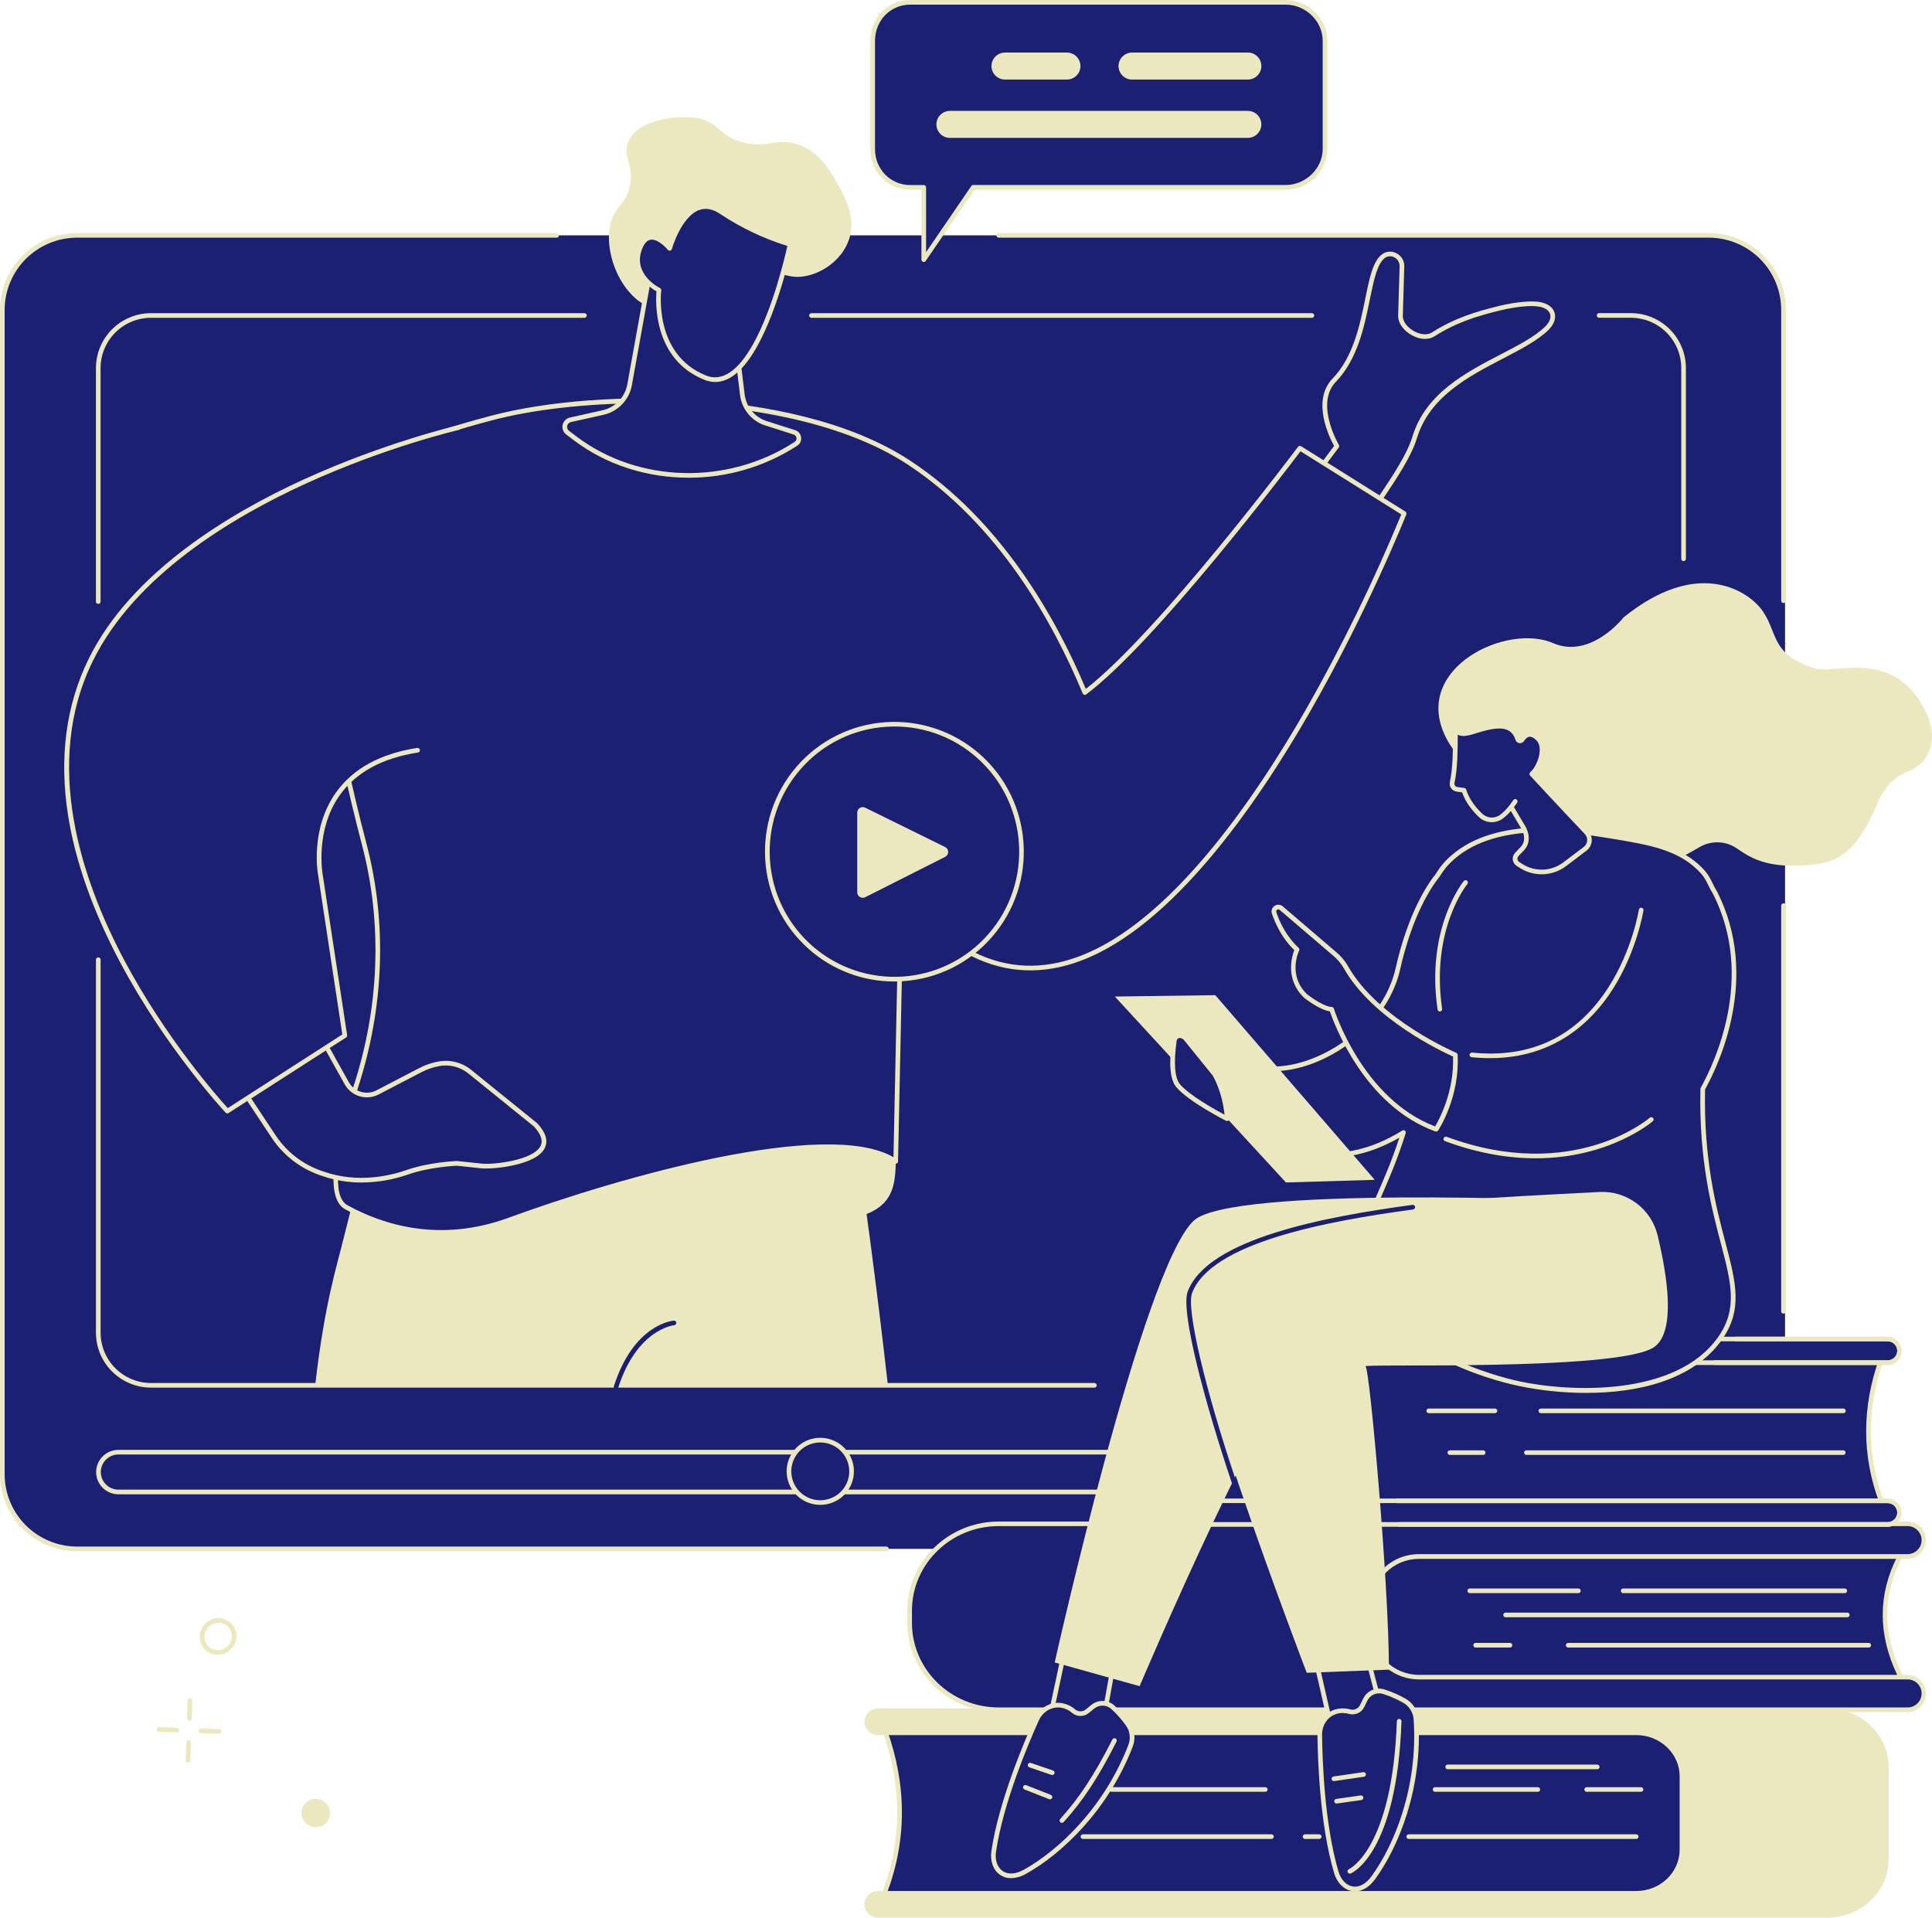 <svg xmlns="http://www.w3.org/2000/svg" width="271" height="269" viewBox="0 0 271 269" fill="none"><g clip-path="url(#clip0_327_5218)"><path d="M239.906 33.012H11.021C5.233 33.012 0.541 37.69 0.541 43.46V206.823C0.541 212.593 5.233 217.271 11.021 217.271H239.906C245.694 217.271 250.386 212.593 250.386 206.823V43.46C250.386 37.69 245.694 33.012 239.906 33.012Z" fill="#1B2072"></path><path d="M124.339 217.598H10.809C7.944 217.594 5.196 216.458 3.17 214.438C1.144 212.417 0.005 209.678 0.002 206.821V43.461C0.005 40.604 1.145 37.866 3.171 35.846C5.197 33.827 7.943 32.691 10.808 32.687H78.093C78.176 32.693 78.253 32.73 78.31 32.79C78.367 32.85 78.398 32.93 78.398 33.013C78.398 33.096 78.367 33.175 78.31 33.236C78.253 33.296 78.176 33.333 78.093 33.338H10.806C8.115 33.343 5.536 34.411 3.632 36.309C1.729 38.206 0.658 40.777 0.652 43.461V206.821C0.657 209.505 1.729 212.077 3.632 213.974C5.535 215.872 8.115 216.94 10.806 216.945H124.336C124.423 216.945 124.506 216.979 124.567 217.04C124.628 217.101 124.662 217.184 124.662 217.27C124.662 217.356 124.628 217.439 124.567 217.499C124.506 217.56 124.423 217.595 124.336 217.595L124.339 217.598Z" fill="#EBE8C0"></path><path d="M250.172 184.275C250.129 184.275 250.086 184.267 250.047 184.25C250.007 184.234 249.971 184.21 249.941 184.18C249.91 184.149 249.886 184.113 249.87 184.074C249.854 184.034 249.846 183.992 249.846 183.949V127.034C249.846 126.948 249.88 126.865 249.941 126.805C250.002 126.744 250.085 126.709 250.172 126.709C250.258 126.709 250.341 126.744 250.402 126.805C250.463 126.865 250.497 126.948 250.497 127.034V183.949C250.498 183.992 250.489 184.034 250.473 184.074C250.457 184.113 250.433 184.149 250.402 184.18C250.372 184.21 250.336 184.234 250.297 184.25C250.257 184.267 250.214 184.275 250.172 184.275Z" fill="#EBE8C0"></path><path d="M250.172 84.595C250.086 84.595 250.003 84.561 249.942 84.5C249.881 84.439 249.846 84.357 249.846 84.271V43.461C249.843 40.777 248.772 38.204 246.869 36.306C244.965 34.408 242.384 33.341 239.692 33.338H140.063C139.98 33.333 139.903 33.296 139.846 33.236C139.789 33.175 139.758 33.096 139.758 33.013C139.758 32.93 139.789 32.85 139.846 32.79C139.903 32.73 139.98 32.693 140.063 32.687H239.692C242.558 32.688 245.307 33.824 247.334 35.843C249.362 37.863 250.502 40.603 250.506 43.461V84.271C250.506 84.314 250.497 84.357 250.48 84.397C250.463 84.436 250.439 84.473 250.408 84.503C250.376 84.533 250.34 84.557 250.299 84.573C250.259 84.589 250.216 84.596 250.172 84.595Z" fill="#EBE8C0"></path><path d="M184.021 44.579H113.826C113.739 44.579 113.657 44.545 113.595 44.484C113.534 44.423 113.5 44.34 113.5 44.254C113.5 44.168 113.534 44.085 113.595 44.024C113.657 43.963 113.739 43.929 113.826 43.929H184.021C184.108 43.929 184.19 43.963 184.252 44.024C184.313 44.085 184.347 44.168 184.347 44.254C184.347 44.34 184.313 44.423 184.252 44.484C184.19 44.545 184.108 44.579 184.021 44.579Z" fill="#EBE8C0"></path><path d="M13.784 84.714C13.741 84.715 13.699 84.706 13.659 84.69C13.62 84.674 13.583 84.65 13.553 84.62C13.523 84.59 13.498 84.554 13.482 84.514C13.466 84.475 13.457 84.432 13.457 84.389V51.632C13.46 49.59 14.275 47.632 15.723 46.188C17.172 44.744 19.136 43.931 21.184 43.929H81.979C82.065 43.929 82.148 43.963 82.209 44.024C82.27 44.085 82.305 44.168 82.305 44.254C82.305 44.34 82.27 44.423 82.209 44.484C82.148 44.545 82.065 44.579 81.979 44.579H21.184C19.307 44.579 17.507 45.322 16.18 46.645C14.853 47.969 14.107 49.763 14.107 51.635V84.389C14.107 84.475 14.073 84.557 14.013 84.618C13.952 84.679 13.87 84.713 13.784 84.714Z" fill="#EBE8C0"></path><path d="M153.528 194.65H21.185C19.137 194.648 17.172 193.835 15.724 192.391C14.275 190.947 13.46 188.989 13.458 186.946V134.647C13.455 134.602 13.461 134.558 13.476 134.516C13.491 134.474 13.515 134.435 13.545 134.402C13.576 134.37 13.613 134.344 13.654 134.326C13.695 134.308 13.739 134.299 13.784 134.299C13.829 134.299 13.873 134.308 13.915 134.326C13.956 134.344 13.993 134.37 14.023 134.402C14.054 134.435 14.078 134.474 14.093 134.516C14.108 134.558 14.114 134.602 14.111 134.647V186.946C14.111 188.818 14.857 190.612 16.184 191.935C17.511 193.259 19.311 194.002 21.188 194.002H153.531C153.614 194.008 153.692 194.044 153.749 194.105C153.805 194.165 153.837 194.245 153.837 194.328C153.837 194.41 153.805 194.49 153.749 194.55C153.692 194.611 153.614 194.648 153.531 194.653L153.528 194.65Z" fill="#EBE8C0"></path><path d="M236.154 78.71C236.111 78.71 236.069 78.701 236.029 78.685C235.99 78.668 235.954 78.644 235.923 78.614C235.893 78.584 235.869 78.548 235.853 78.508C235.836 78.469 235.828 78.426 235.828 78.383V51.63C235.828 49.759 235.083 47.964 233.756 46.641C232.428 45.318 230.628 44.575 228.751 44.575H224.304C224.218 44.575 224.135 44.54 224.074 44.479C224.013 44.418 223.979 44.336 223.979 44.25C223.979 44.163 224.013 44.081 224.074 44.02C224.135 43.959 224.218 43.925 224.304 43.925H228.754C230.803 43.927 232.767 44.739 234.215 46.183C235.664 47.627 236.479 49.585 236.482 51.627V78.38C236.482 78.423 236.474 78.466 236.457 78.506C236.441 78.546 236.417 78.582 236.387 78.613C236.356 78.644 236.32 78.668 236.28 78.684C236.24 78.701 236.197 78.71 236.154 78.71Z" fill="#EBE8C0"></path><path d="M232.572 209.283H16.612C15.869 209.283 15.156 208.989 14.631 208.465C14.106 207.942 13.81 207.231 13.81 206.491C13.81 205.75 14.106 205.039 14.631 204.516C15.156 203.992 15.869 203.698 16.612 203.698H232.572C233.315 203.698 234.028 203.992 234.553 204.516C235.078 205.039 235.373 205.75 235.373 206.491C235.373 207.231 235.078 207.942 234.553 208.465C234.028 208.989 233.315 209.283 232.572 209.283Z" fill="#1B2072"></path><path d="M232.572 209.614H16.612C15.783 209.614 14.988 209.286 14.402 208.701C13.816 208.117 13.486 207.324 13.486 206.498C13.486 205.671 13.816 204.879 14.402 204.294C14.988 203.71 15.783 203.382 16.612 203.382H232.572C233.401 203.382 234.196 203.71 234.783 204.294C235.369 204.879 235.698 205.671 235.698 206.498C235.698 207.324 235.369 208.117 234.783 208.701C234.196 209.286 233.401 209.614 232.572 209.614ZM16.612 204.028C15.956 204.028 15.327 204.288 14.864 204.75C14.4 205.213 14.139 205.84 14.139 206.493C14.139 207.147 14.4 207.774 14.864 208.237C15.327 208.699 15.956 208.959 16.612 208.959H232.572C233.228 208.959 233.857 208.699 234.321 208.237C234.784 207.774 235.045 207.147 235.045 206.493C235.045 205.84 234.784 205.213 234.321 204.75C233.857 204.288 233.228 204.028 232.572 204.028H16.612Z" fill="#EBE8C0"></path><path d="M115.061 210.773C117.486 210.773 119.452 208.813 119.452 206.395C119.452 203.977 117.486 202.018 115.061 202.018C112.636 202.018 110.67 203.977 110.67 206.395C110.67 208.813 112.636 210.773 115.061 210.773Z" fill="#1B2072"></path><path d="M115.06 211.097C114.127 211.097 113.215 210.821 112.439 210.305C111.663 209.788 111.058 209.053 110.701 208.194C110.344 207.334 110.25 206.388 110.432 205.476C110.615 204.563 111.064 203.725 111.724 203.067C112.384 202.41 113.224 201.962 114.139 201.78C115.055 201.599 116.003 201.692 116.865 202.048C117.728 202.404 118.464 203.007 118.983 203.78C119.501 204.554 119.778 205.463 119.778 206.394C119.778 207.641 119.281 208.837 118.396 209.72C117.511 210.602 116.311 211.097 115.06 211.097ZM115.06 202.342C114.256 202.342 113.47 202.58 112.802 203.025C112.133 203.471 111.612 204.104 111.304 204.844C110.997 205.585 110.916 206.399 111.073 207.186C111.23 207.972 111.617 208.694 112.186 209.261C112.754 209.827 113.478 210.213 114.267 210.37C115.055 210.526 115.873 210.446 116.616 210.139C117.358 209.832 117.993 209.313 118.44 208.647C118.886 207.98 119.125 207.197 119.125 206.395C119.124 205.321 118.695 204.29 117.933 203.531C117.171 202.771 116.138 202.344 115.06 202.342Z" fill="#EBE8C0"></path><path d="M86.414 194.552H124.57C121.198 164.634 117.807 145.544 117.807 145.544L60.345 135.548L54.609 151.889C52.893 156.836 50.541 164.112 48.349 173.111C47.169 177.941 45.519 182.848 44.184 194.555L86.414 194.552Z" fill="#EBE8C0"></path><path d="M86.42 194.879C86.387 194.879 86.353 194.874 86.322 194.863C86.281 194.85 86.243 194.83 86.21 194.802C86.177 194.775 86.15 194.741 86.13 194.703C86.111 194.665 86.099 194.623 86.095 194.581C86.091 194.538 86.096 194.495 86.109 194.455C88.885 185.791 94.291 185.267 94.513 185.25C94.6 185.243 94.685 185.271 94.751 185.327C94.817 185.383 94.857 185.462 94.864 185.548C94.871 185.634 94.843 185.719 94.787 185.785C94.731 185.851 94.651 185.891 94.565 185.898C94.513 185.898 89.357 186.433 86.724 194.653C86.703 194.718 86.663 194.774 86.609 194.815C86.554 194.855 86.488 194.878 86.42 194.879Z" fill="#1B2072"></path><path d="M125.672 161.704C125.598 166.474 125.866 170.696 116.222 171.291C104.795 171.998 96.074 160.031 96.074 160.031C96.074 160.031 125.697 160.115 125.672 161.704Z" fill="#EBE8C0"></path><path d="M181.998 69.958L187.523 62.576C187.523 62.576 183.969 56.611 187.154 53.315C192.375 47.919 191.305 37.982 194.053 35.924C195.138 35.111 196.692 35.995 196.651 37.348L196.441 44.351C196.494 46.23 199.445 47.91 201.028 46.901C204.091 44.952 207.065 44.01 210.497 43.19C212.305 42.749 214.717 42.434 216.011 42.695C217.986 43.091 218.394 44.663 216.949 46.064C212.564 50.315 201.161 52.359 198.427 61.363C197.381 64.814 193.923 69.273 191.24 73.563L181.998 69.958Z" fill="#1B2072"></path><path d="M191.234 73.887C191.193 73.887 191.153 73.879 191.115 73.865L181.881 70.263C181.834 70.245 181.791 70.216 181.757 70.179C181.723 70.142 181.698 70.097 181.684 70.049C181.671 70.001 181.668 69.95 181.677 69.901C181.687 69.852 181.707 69.805 181.738 69.765L187.134 62.554C186.535 61.473 183.89 56.233 186.92 53.097C189.835 50.086 190.762 45.541 191.507 41.888C192.106 38.948 192.579 36.631 193.857 35.673C194.144 35.457 194.487 35.328 194.845 35.302C195.204 35.276 195.562 35.354 195.877 35.526C196.218 35.698 196.502 35.963 196.697 36.291C196.892 36.618 196.989 36.994 196.977 37.375L196.769 44.376C196.79 45.138 197.434 45.974 198.41 46.49C199.316 46.968 200.252 47.027 200.853 46.637C203.916 44.688 206.898 43.727 210.421 42.881C212.268 42.44 214.732 42.115 216.077 42.385C217.137 42.598 217.846 43.133 218.069 43.893C218.291 44.653 217.97 45.538 217.184 46.306C215.668 47.776 213.334 48.986 210.865 50.275C206.014 52.792 200.517 55.643 198.748 61.473C197.974 64.025 195.964 67.031 193.835 70.213C193.06 71.375 192.257 72.574 191.525 73.741C191.493 73.789 191.45 73.827 191.399 73.853C191.348 73.878 191.291 73.89 191.234 73.887ZM182.51 69.809L191.102 73.161C191.8 72.055 192.551 70.932 193.279 69.843C195.38 66.702 197.363 63.734 198.111 61.275C199.96 55.183 205.586 52.264 210.549 49.689C212.976 48.429 215.267 47.24 216.717 45.837C217.33 45.242 217.592 44.6 217.436 44.073C217.28 43.547 216.753 43.184 215.941 43.021C214.697 42.771 212.345 43.087 210.567 43.513C207.103 44.341 204.185 45.277 201.198 47.188C200.386 47.704 199.227 47.656 198.102 47.06C196.923 46.437 196.141 45.382 196.113 44.372L196.322 37.351C196.33 37.093 196.264 36.839 196.131 36.617C195.999 36.395 195.806 36.215 195.575 36.099C195.368 35.986 195.133 35.934 194.897 35.952C194.662 35.969 194.436 36.054 194.248 36.196C193.167 37.005 192.694 39.33 192.144 42.021C191.383 45.755 190.435 50.4 187.388 53.552C184.411 56.628 187.768 62.358 187.802 62.415C187.835 62.471 187.85 62.534 187.847 62.598C187.844 62.663 187.821 62.724 187.783 62.776L182.51 69.809Z" fill="#EBE8C0"></path><path d="M182.34 62.872C182.34 62.872 162.499 89.393 152.171 97.163C147.659 86.309 139.983 73.131 127.502 64.907C112.229 54.829 84.073 54.638 68.939 58.651C64.195 59.907 59.967 61.235 56.216 62.677C41.575 68.305 44.117 91.739 51.111 118.522C54.042 129.743 53.471 141.61 49.857 152.633C47.391 160.167 45.756 167.802 48.569 169.351C54.441 172.585 62.481 174.415 71.438 171.138C89.35 164.582 117.301 157.162 125.646 162.917L126.458 124.196C128.25 127.845 131.324 131.273 136.406 133.825C166.595 149.002 196.963 72.042 196.963 72.042L182.34 62.872Z" fill="#1B2072"></path><path d="M61.884 173.201C56.351 173.201 51.736 171.46 48.411 169.629C45.905 168.246 46.283 162.491 49.546 152.525C53.232 141.287 53.658 129.554 50.795 118.597C46.707 102.945 44.936 91.522 45.223 82.649C45.577 71.677 49.135 65.042 56.097 62.364C59.808 60.937 63.981 59.617 68.854 58.326C76.872 56.205 87.838 55.398 98.195 56.168C106.759 56.806 118.828 58.791 127.683 64.626C140.404 73.005 148.078 86.581 152.306 96.639C162.569 88.68 181.878 62.937 182.074 62.676C182.123 62.61 182.195 62.565 182.276 62.55C182.356 62.535 182.439 62.551 182.509 62.595L197.131 71.76C197.195 71.8 197.243 71.862 197.267 71.933C197.291 72.005 197.289 72.083 197.262 72.154C197.209 72.288 191.919 85.618 183.712 99.911C176.123 113.129 164.412 129.898 151.717 134.728C146.342 136.773 141.14 136.564 136.254 134.108C132.016 131.978 128.826 129.069 126.753 125.448L125.967 162.917C125.965 162.976 125.948 163.033 125.917 163.083C125.886 163.133 125.841 163.173 125.789 163.2C125.736 163.226 125.678 163.238 125.619 163.234C125.56 163.231 125.503 163.211 125.455 163.177C116.877 157.262 87.532 165.585 71.545 171.435C68.455 172.589 65.184 173.187 61.884 173.201ZM90.327 56.566C82.218 56.566 74.611 57.478 69.022 58.958C64.172 60.241 60.028 61.556 56.332 62.972C44.144 67.657 42.631 84.761 51.426 118.432C54.321 129.51 53.886 141.363 50.167 152.727C46.241 164.719 47.218 168.228 48.727 169.06C53.719 171.81 61.693 174.352 71.325 170.824C87.139 165.038 115.964 156.879 125.327 162.326L126.127 124.181C126.129 124.108 126.155 124.038 126.201 123.982C126.247 123.926 126.311 123.887 126.382 123.871C126.454 123.856 126.529 123.865 126.595 123.896C126.66 123.928 126.714 123.981 126.747 124.046C128.715 128.057 132.013 131.249 136.547 133.527C141.265 135.898 146.287 136.096 151.484 134.115C163.998 129.355 175.607 112.713 183.143 99.589C188.19 90.736 192.671 81.575 196.56 72.16L182.42 63.302C180.402 65.98 162.09 90.103 152.367 97.404C152.328 97.434 152.281 97.455 152.233 97.464C152.184 97.473 152.133 97.471 152.085 97.458C152.037 97.445 151.993 97.421 151.955 97.389C151.918 97.356 151.888 97.315 151.869 97.269C147.708 87.259 140.074 73.564 127.323 65.16C117.878 58.945 103.435 56.566 90.327 56.566Z" fill="#EBE8C0"></path><path d="M39.187 134.982L48.643 151.948C49.057 152.692 49.751 153.241 50.571 153.476C51.391 153.711 52.271 153.613 53.019 153.202L58.972 150.115C59.761 149.704 60.605 149.411 61.479 149.244C62.255 149.09 63.055 149.109 63.823 149.3C64.591 149.49 65.307 149.848 65.92 150.346L75.119 157.785C79.741 162.708 69.597 163.777 67.567 163.561L64.078 163.19C64.078 163.19 60.231 163.349 57.148 164.437C54.066 165.525 49.717 166.213 45.262 164.649L44.914 164.525C42.248 163.59 39.963 161.812 38.406 159.461L27.053 142.341L39.187 134.982Z" fill="#1B2072"></path><path d="M50.721 165.876C48.828 165.883 46.947 165.569 45.16 164.947L44.81 164.825C42.078 163.864 39.734 162.043 38.131 159.636L26.779 142.516C26.754 142.479 26.738 142.438 26.73 142.395C26.722 142.352 26.723 142.308 26.732 142.266C26.742 142.223 26.76 142.183 26.785 142.147C26.811 142.111 26.843 142.081 26.88 142.058L39.01 134.709C39.048 134.686 39.089 134.671 39.133 134.664C39.176 134.658 39.221 134.661 39.263 134.672C39.306 134.683 39.345 134.703 39.38 134.73C39.414 134.757 39.443 134.791 39.464 134.829L48.92 151.794C49.294 152.461 49.917 152.955 50.654 153.166C51.391 153.378 52.182 153.29 52.855 152.923L58.815 149.824C59.628 149.399 60.5 149.095 61.402 148.922C62.227 148.757 63.078 148.777 63.894 148.98C64.71 149.184 65.47 149.565 66.12 150.098L75.319 157.537C75.331 157.546 75.342 157.556 75.352 157.568C76.565 158.86 76.922 160.033 76.41 161.055C75.173 163.53 68.982 164.044 67.528 163.889L64.063 163.521C63.739 163.537 60.13 163.734 57.256 164.749C55.156 165.485 52.947 165.866 50.721 165.876ZM27.517 142.438L38.675 159.277C40.197 161.563 42.422 163.295 45.016 164.213L45.365 164.335C50.195 166.03 54.748 164.923 57.033 164.125C60.13 163.033 63.897 162.867 64.056 162.86C64.072 162.857 64.088 162.857 64.103 162.86L67.593 163.229C69.193 163.399 74.818 162.771 75.822 160.752C76.198 160.002 75.882 159.082 74.887 158.015L65.706 150.589C65.13 150.12 64.457 149.785 63.736 149.607C63.015 149.429 62.263 149.413 61.535 149.56C60.695 149.721 59.884 150.004 59.126 150.397L53.166 153.496C52.343 153.944 51.375 154.05 50.474 153.791C49.572 153.531 48.81 152.927 48.354 152.11L39.065 135.441L27.517 142.438Z" fill="#EBE8C0"></path><path d="M58.584 105.248C42.161 107.782 44.944 122.701 44.944 122.701L48.378 145.272L31.895 155.866C31.895 155.866 -1.132 120.768 12.727 92.567C24.21 69.211 64.237 60.005 64.237 60.005L58.584 105.248Z" fill="#1B2072"></path><path d="M31.894 156.189C31.849 156.189 31.805 156.18 31.764 156.162C31.724 156.144 31.687 156.119 31.656 156.086C31.574 155.998 23.295 147.139 16.825 134.941C13.02 127.768 10.574 120.857 9.553 114.403C8.275 106.318 9.245 98.914 12.437 92.421C18.412 80.269 32.168 72.014 42.663 67.228C54.004 62.054 64.074 59.708 64.175 59.684C64.217 59.672 64.262 59.669 64.306 59.674C64.35 59.68 64.392 59.694 64.431 59.717C64.469 59.739 64.502 59.769 64.528 59.805C64.555 59.841 64.573 59.881 64.583 59.924C64.594 59.968 64.595 60.012 64.587 60.056C64.579 60.099 64.562 60.141 64.538 60.178C64.513 60.215 64.481 60.246 64.445 60.271C64.407 60.295 64.366 60.311 64.322 60.319C64.222 60.341 54.206 62.671 42.924 67.825C32.537 72.565 18.919 80.731 13.03 92.707C5.922 107.159 11.485 123.475 17.4 134.637C23.298 145.751 30.694 154.068 31.947 155.442L48.018 145.109L44.621 122.74C44.574 122.491 43.475 116.315 47.127 111.168C49.507 107.821 53.342 105.717 58.528 104.917C58.613 104.904 58.7 104.926 58.77 104.977C58.84 105.028 58.886 105.104 58.899 105.189C58.912 105.274 58.891 105.361 58.84 105.431C58.788 105.5 58.712 105.547 58.626 105.56C53.627 106.331 49.938 108.342 47.664 111.538C44.162 116.456 45.246 122.571 45.256 122.633L48.692 145.214C48.701 145.277 48.692 145.34 48.666 145.397C48.64 145.454 48.597 145.503 48.544 145.536L32.06 156.13C32.011 156.165 31.954 156.185 31.894 156.189Z" fill="#EBE8C0"></path><path d="M107.894 38.626C109.483 37.905 110.306 39.105 112.674 38.78C115.189 38.435 117.957 36.575 118.996 33.854C120.25 30.569 118.442 27.438 117.302 25.464C116.162 23.49 114.726 21.313 112.224 20.369C108.96 19.137 107.596 21.027 103.86 19.868C100.823 18.924 101.045 17.463 98.341 16.695C96.087 16.055 89.591 16.421 88.137 19.868C87.215 22.055 89.204 23.385 88.212 26.629C87.622 28.576 86.68 28.814 86 30.316C84.306 34.044 86.431 40.591 90.472 42.784C95.956 45.758 105.153 39.868 107.894 38.626Z" fill="#EBE8C0"></path><path d="M102.847 44.879L104.124 55.336C104.243 56.309 104.652 57.223 105.298 57.961C105.944 58.699 106.798 59.226 107.748 59.474L111.426 60.65C111.587 60.701 111.731 60.797 111.841 60.926C111.95 61.055 112.021 61.212 112.045 61.38C112.069 61.547 112.045 61.718 111.977 61.873C111.908 62.027 111.796 62.159 111.656 62.254C102.367 68.327 89.551 68.22 80.659 61.486L79.627 60.698C79.472 60.581 79.355 60.422 79.287 60.24C79.22 60.058 79.207 59.861 79.248 59.672C79.289 59.482 79.384 59.309 79.521 59.171C79.658 59.033 79.831 58.938 80.021 58.895L84.569 57.88C85.511 57.67 86.369 57.186 87.036 56.491C87.703 55.796 88.149 54.919 88.319 53.972L91.101 38.568L102.847 44.879Z" fill="#1B2072"></path><path d="M96.589 67.012C90.814 67.012 85.088 65.248 80.463 61.739L79.422 60.951C79.218 60.797 79.063 60.587 78.974 60.347C78.885 60.107 78.867 59.847 78.921 59.597C78.976 59.347 79.101 59.117 79.281 58.936C79.462 58.754 79.691 58.628 79.941 58.572L84.49 57.557C85.369 57.362 86.171 56.913 86.794 56.264C87.417 55.616 87.834 54.799 87.992 53.915L90.772 38.513C90.782 38.462 90.803 38.414 90.834 38.374C90.865 38.333 90.906 38.3 90.952 38.277C90.999 38.255 91.049 38.244 91.101 38.245C91.153 38.246 91.203 38.259 91.249 38.283L103.003 44.594C103.049 44.619 103.088 44.654 103.117 44.697C103.147 44.74 103.166 44.789 103.172 44.841L104.448 55.298C104.555 56.207 104.935 57.062 105.539 57.752C106.143 58.441 106.942 58.932 107.831 59.16L111.525 60.336C111.747 60.405 111.945 60.537 112.095 60.716C112.245 60.894 112.34 61.112 112.37 61.342C112.403 61.569 112.37 61.8 112.275 62.008C112.181 62.217 112.028 62.394 111.836 62.518C107.3 65.462 102.001 67.024 96.589 67.012ZM91.336 39.067L88.633 54.029C88.453 55.039 87.977 55.974 87.265 56.714C86.553 57.455 85.637 57.969 84.633 58.192L80.084 59.207C79.955 59.235 79.837 59.3 79.743 59.394C79.65 59.487 79.585 59.606 79.557 59.735C79.529 59.864 79.538 59.998 79.584 60.122C79.63 60.246 79.71 60.354 79.816 60.434L80.857 61.222C89.526 67.787 102.118 68.095 111.478 61.976C111.567 61.918 111.638 61.836 111.682 61.739C111.725 61.642 111.74 61.534 111.724 61.429C111.711 61.32 111.666 61.217 111.595 61.133C111.525 61.049 111.431 60.987 111.326 60.954L107.65 59.778C106.637 59.516 105.727 58.955 105.04 58.168C104.353 57.381 103.921 56.405 103.8 55.368L102.546 45.079L91.336 39.067Z" fill="#EBE8C0"></path><path d="M92.431 40.691C92.431 40.691 88.289 38.683 89.746 34.851C91.073 31.348 93.93 34.832 93.93 34.832C93.93 34.832 96.279 26.43 101.216 29.744C106.152 33.059 110.827 34.262 110.827 34.262C110.827 34.262 109.089 42.718 105.962 48.345C104.079 51.739 101.686 54.103 98.885 52.962C91.188 49.842 92.431 40.691 92.431 40.691Z" fill="#1B2072"></path><path d="M100.325 53.584C99.788 53.58 99.258 53.471 98.763 53.263C91.605 50.362 91.959 42.324 92.084 40.873C91.237 40.384 88.093 38.283 89.441 34.736C89.836 33.694 90.411 33.106 91.151 32.986C92.183 32.815 93.236 33.662 93.787 34.203C94.23 32.905 95.542 29.694 97.84 28.851C98.968 28.436 100.164 28.646 101.398 29.474C106.231 32.719 110.862 33.935 110.91 33.947C110.991 33.968 111.061 34.019 111.105 34.09C111.149 34.161 111.164 34.246 111.147 34.328C111.129 34.413 109.363 42.897 106.252 48.502C104.376 51.889 102.389 53.584 100.325 53.584ZM91.427 33.615C91.369 33.615 91.311 33.619 91.254 33.628C90.763 33.709 90.358 34.159 90.051 34.967C88.724 38.471 92.41 40.322 92.574 40.406C92.635 40.436 92.686 40.484 92.718 40.544C92.751 40.605 92.763 40.673 92.754 40.741C92.742 40.831 91.639 49.68 99.008 52.667C101.277 53.587 103.524 52.079 105.681 48.194C108.418 43.263 110.105 36.039 110.444 34.498C107.106 33.465 103.937 31.957 101.033 30.019C99.984 29.315 98.986 29.128 98.066 29.466C95.54 30.394 94.256 34.88 94.244 34.926C94.228 34.983 94.196 35.035 94.153 35.076C94.109 35.116 94.055 35.144 93.997 35.157C93.938 35.168 93.877 35.164 93.821 35.144C93.765 35.124 93.715 35.09 93.677 35.044C93.332 34.623 92.308 33.615 91.427 33.615Z" fill="#EBE8C0"></path><path d="M180.324 0.325H127.672C124.691 0.325 122.41 2.743 122.41 5.715V20.909C122.41 23.881 124.691 26.283 127.672 26.283H129.576V36.425L136.506 26.283H180.324C183.305 26.283 185.859 23.881 185.859 20.909V5.715C185.864 2.743 183.311 0.325 180.324 0.325Z" fill="#1B2072"></path><path d="M129.575 36.749C129.543 36.749 129.511 36.744 129.48 36.734C129.413 36.714 129.355 36.672 129.313 36.617C129.272 36.561 129.25 36.493 129.25 36.424V26.606H127.672C124.539 26.606 122.084 24.107 122.084 20.907V5.717C122.084 2.511 124.539 0 127.672 0H180.323C183.501 0 186.184 2.618 186.184 5.717V20.909C186.184 23.995 183.501 26.608 180.323 26.608H136.681L129.848 36.603C129.818 36.648 129.778 36.685 129.73 36.71C129.683 36.736 129.629 36.749 129.575 36.749ZM127.672 0.65C124.905 0.65 122.737 2.875 122.737 5.717V20.909C122.737 23.74 124.905 25.956 127.672 25.956H129.575C129.618 25.956 129.661 25.965 129.701 25.981C129.74 25.998 129.776 26.022 129.806 26.052C129.837 26.082 129.861 26.118 129.877 26.158C129.893 26.197 129.902 26.24 129.901 26.283V35.373L136.241 26.099C136.271 26.054 136.311 26.017 136.358 25.992C136.405 25.966 136.458 25.953 136.511 25.952H180.323C183.147 25.952 185.532 23.641 185.532 20.904V5.717C185.532 2.971 183.147 0.65 180.323 0.65H127.672Z" fill="#EBE8C0"></path><path d="M158.796 11.16H175.03C175.534 11.16 176.017 10.96 176.373 10.605C176.729 10.25 176.929 9.769 176.929 9.267C176.929 8.764 176.729 8.283 176.373 7.928C176.017 7.573 175.534 7.373 175.03 7.373H158.796C158.292 7.373 157.809 7.573 157.453 7.928C157.097 8.283 156.896 8.764 156.896 9.267C156.896 9.769 157.097 10.25 157.453 10.605C157.809 10.96 158.292 11.16 158.796 11.16Z" fill="#EBE8C0"></path><path d="M140.976 11.16H149.655C150.158 11.16 150.641 10.96 150.997 10.605C151.354 10.25 151.554 9.769 151.554 9.267C151.554 8.764 151.354 8.283 150.997 7.928C150.641 7.573 150.158 7.373 149.655 7.373H140.973C140.47 7.373 139.987 7.573 139.63 7.928C139.274 8.283 139.074 8.764 139.074 9.267C139.074 9.769 139.274 10.25 139.63 10.605C139.987 10.96 140.47 11.16 140.973 11.16H140.976Z" fill="#EBE8C0"></path><path d="M133.249 19.341H175.028C175.531 19.341 176.014 19.142 176.37 18.787C176.727 18.432 176.927 17.95 176.927 17.448C176.927 16.946 176.727 16.465 176.37 16.11C176.014 15.754 175.531 15.555 175.028 15.555H133.249C132.745 15.555 132.262 15.754 131.906 16.11C131.55 16.465 131.35 16.946 131.35 17.448C131.35 17.95 131.55 18.432 131.906 18.787C132.262 19.142 132.745 19.341 133.249 19.341Z" fill="#EBE8C0"></path><path d="M125.463 137.353C135.313 137.353 143.298 129.347 143.298 119.471C143.298 109.595 135.313 101.589 125.463 101.589C115.614 101.589 107.629 109.595 107.629 119.471C107.629 129.347 115.614 137.353 125.463 137.353Z" fill="#1B2072"></path><path d="M125.438 137.679C121.037 137.685 116.788 136.08 113.495 133.17C105.961 126.555 105.197 115.033 111.791 107.479C113.355 105.681 115.262 104.21 117.4 103.15C119.538 102.09 121.865 101.462 124.247 101.304C126.63 101.145 129.02 101.458 131.28 102.225C133.541 102.991 135.627 104.197 137.418 105.771C144.952 112.386 145.716 123.908 139.122 131.462C137.559 133.264 135.652 134.739 133.511 135.799C131.37 136.858 129.04 137.483 126.654 137.635C126.252 137.665 125.843 137.679 125.438 137.679ZM125.488 101.913C125.095 101.913 124.702 101.926 124.309 101.952C122.009 102.1 119.762 102.702 117.699 103.724C115.635 104.747 113.797 106.169 112.291 107.907C105.931 115.191 106.667 126.305 113.933 132.682C115.66 134.199 117.67 135.361 119.849 136.1C122.028 136.839 124.332 137.141 126.629 136.988C128.925 136.835 131.169 136.23 133.23 135.208C135.291 134.187 137.128 132.768 138.637 131.035C144.996 123.75 144.259 112.636 136.994 106.259C133.822 103.456 129.728 101.909 125.488 101.913Z" fill="#EBE8C0"></path><path d="M120.244 125.173V113.988C120.244 113.857 120.277 113.729 120.341 113.614C120.404 113.5 120.496 113.403 120.608 113.334C120.719 113.265 120.847 113.225 120.978 113.219C121.109 113.212 121.24 113.239 121.357 113.298L132.576 118.82C132.704 118.884 132.812 118.982 132.887 119.104C132.963 119.226 133.003 119.366 133.003 119.509C133.003 119.652 132.963 119.792 132.887 119.914C132.812 120.035 132.704 120.133 132.576 120.197L121.357 125.86C121.24 125.917 121.11 125.944 120.979 125.938C120.848 125.931 120.722 125.892 120.61 125.823C120.499 125.755 120.407 125.659 120.343 125.545C120.279 125.432 120.245 125.304 120.244 125.173Z" fill="#EBE8C0"></path><path d="M266.519 235.031C263.824 229.503 263.57 223.93 266.519 218.302L264.4 215.767L190.818 217.668L192.816 236.019L264.543 236.663L266.519 235.031Z" fill="#1B2072"></path><path d="M264.544 236.989L192.817 236.344C192.736 236.343 192.659 236.312 192.599 236.258C192.54 236.204 192.503 236.13 192.495 236.05L190.496 217.699C190.491 217.654 190.496 217.609 190.51 217.566C190.523 217.524 190.546 217.484 190.575 217.45C190.605 217.417 190.642 217.39 190.683 217.37C190.723 217.351 190.768 217.34 190.813 217.339L264.395 215.44C264.444 215.44 264.492 215.451 264.536 215.471C264.581 215.492 264.62 215.521 264.653 215.557L266.772 218.09C266.813 218.139 266.839 218.2 266.846 218.263C266.852 218.327 266.84 218.392 266.81 218.449C264.017 223.774 264.019 229.151 266.81 234.887C266.842 234.952 266.851 235.027 266.836 235.098C266.82 235.169 266.781 235.233 266.724 235.279L264.749 236.911C264.691 236.96 264.619 236.987 264.544 236.989ZM193.11 235.697L264.427 236.338L266.115 234.943C263.408 229.241 263.413 223.658 266.13 218.344L264.252 216.097L191.181 217.984L193.11 235.697Z" fill="#EBE8C0"></path><path d="M140.097 213.748H267.516C268.126 213.748 268.711 213.989 269.142 214.419C269.574 214.849 269.816 215.433 269.816 216.041C269.816 216.649 269.574 217.232 269.142 217.662C268.711 218.092 268.126 218.334 267.516 218.334H199.047C195.302 218.334 192.265 221.29 192.265 224.937V228.65C192.265 232.297 195.301 235.254 199.047 235.254H267.512C268.122 235.254 268.707 235.496 269.138 235.926C269.569 236.356 269.812 236.939 269.812 237.548C269.812 238.156 269.569 238.739 269.138 239.169C268.707 239.599 268.122 239.841 267.512 239.841H140.093C133.187 239.841 127.59 234.389 127.59 227.664V225.931C127.594 219.2 133.191 213.748 140.097 213.748Z" fill="#1B2072"></path><path d="M267.516 240.166H140.097C133.02 240.166 127.27 234.556 127.27 227.671V225.931C127.27 219.037 133.02 213.436 140.097 213.436H267.516C268.212 213.436 268.88 213.712 269.372 214.203C269.865 214.694 270.142 215.36 270.142 216.054C270.142 216.748 269.865 217.414 269.372 217.905C268.88 218.396 268.212 218.672 267.516 218.672H199.047C195.488 218.672 192.592 221.488 192.592 224.95V228.663C192.592 232.125 195.488 234.943 199.047 234.943H267.511C268.208 234.943 268.876 235.219 269.368 235.71C269.861 236.201 270.137 236.866 270.137 237.561C270.137 238.255 269.861 238.921 269.368 239.412C268.876 239.903 268.208 240.179 267.511 240.179L267.516 240.166ZM140.097 214.073C133.382 214.073 127.92 219.389 127.92 225.925V227.664C127.92 234.198 133.382 239.514 140.097 239.514H267.516C267.779 239.522 268.042 239.476 268.288 239.38C268.533 239.285 268.757 239.141 268.946 238.957C269.135 238.774 269.286 238.555 269.388 238.312C269.491 238.07 269.544 237.81 269.544 237.547C269.544 237.284 269.491 237.023 269.388 236.781C269.286 236.539 269.135 236.32 268.946 236.136C268.757 235.953 268.533 235.809 268.288 235.713C268.042 235.618 267.779 235.572 267.516 235.579H199.047C195.128 235.579 191.939 232.47 191.939 228.65V224.937C191.939 221.115 195.128 218.008 199.047 218.008H267.511C267.775 218.015 268.037 217.969 268.283 217.874C268.529 217.778 268.753 217.634 268.942 217.451C269.131 217.267 269.281 217.048 269.384 216.806C269.487 216.563 269.539 216.303 269.539 216.04C269.539 215.777 269.487 215.517 269.384 215.274C269.281 215.032 269.131 214.813 268.942 214.629C268.753 214.446 268.529 214.302 268.283 214.207C268.037 214.111 267.775 214.065 267.511 214.073H140.097Z" fill="#EBE8C0"></path><path d="M221.421 223.477H206.143C206.06 223.472 205.983 223.435 205.926 223.375C205.869 223.314 205.838 223.234 205.838 223.152C205.838 223.069 205.869 222.989 205.926 222.929C205.983 222.868 206.06 222.832 206.143 222.826H221.421C221.504 222.832 221.582 222.868 221.638 222.929C221.695 222.989 221.726 223.069 221.726 223.152C221.726 223.234 221.695 223.314 221.638 223.375C221.582 223.435 221.504 223.472 221.421 223.477Z" fill="#EBE8C0"></path><path d="M258.787 223.477H227.661C227.578 223.472 227.5 223.435 227.444 223.375C227.387 223.314 227.355 223.234 227.355 223.152C227.355 223.069 227.387 222.989 227.444 222.929C227.5 222.868 227.578 222.832 227.661 222.826H258.787C258.87 222.832 258.948 222.868 259.004 222.929C259.061 222.989 259.093 223.069 259.093 223.152C259.093 223.234 259.061 223.314 259.004 223.375C258.948 223.435 258.87 223.472 258.787 223.477Z" fill="#EBE8C0"></path><path d="M259.122 226.861H211.189C211.103 226.861 211.02 226.827 210.959 226.766C210.898 226.705 210.863 226.622 210.863 226.536C210.863 226.45 210.898 226.367 210.959 226.307C211.02 226.246 211.103 226.211 211.189 226.211H259.122C259.209 226.211 259.292 226.246 259.353 226.307C259.414 226.367 259.448 226.45 259.448 226.536C259.448 226.622 259.414 226.705 259.353 226.766C259.292 226.827 259.209 226.861 259.122 226.861Z" fill="#EBE8C0"></path><path d="M211.804 231.111H206.984C206.898 231.111 206.815 231.076 206.754 231.016C206.693 230.955 206.658 230.872 206.658 230.786C206.658 230.7 206.693 230.617 206.754 230.556C206.815 230.495 206.898 230.461 206.984 230.461H211.804C211.89 230.461 211.973 230.495 212.034 230.556C212.095 230.617 212.13 230.7 212.13 230.786C212.13 230.872 212.095 230.955 212.034 231.016C211.973 231.076 211.89 231.111 211.804 231.111Z" fill="#EBE8C0"></path><path d="M262.127 231.111H219.966C219.88 231.111 219.797 231.076 219.736 231.016C219.675 230.955 219.641 230.872 219.641 230.786C219.641 230.7 219.675 230.617 219.736 230.556C219.797 230.495 219.88 230.461 219.966 230.461H262.127C262.214 230.461 262.297 230.495 262.358 230.556C262.419 230.617 262.453 230.7 262.453 230.786C262.453 230.872 262.419 230.955 262.358 231.016C262.297 231.076 262.214 231.111 262.127 231.111Z" fill="#EBE8C0"></path><path d="M123.914 265.95H241.742V242.222H123.914C126.91 250.236 126.993 258.149 123.914 265.95Z" fill="#1B2072"></path><path d="M241.743 266.275H123.915C123.862 266.275 123.81 266.262 123.764 266.237C123.717 266.213 123.677 266.177 123.647 266.134C123.617 266.09 123.598 266.04 123.592 265.988C123.586 265.936 123.593 265.883 123.611 265.834C126.603 258.252 126.603 250.346 123.611 242.338C123.592 242.289 123.586 242.235 123.592 242.183C123.599 242.13 123.618 242.08 123.648 242.037C123.678 241.993 123.719 241.958 123.766 241.934C123.813 241.909 123.865 241.897 123.918 241.897H241.746C241.832 241.897 241.915 241.931 241.976 241.992C242.037 242.053 242.072 242.136 242.072 242.222V265.95C242.072 265.993 242.063 266.035 242.047 266.075C242.03 266.114 242.006 266.15 241.975 266.181C241.945 266.211 241.908 266.235 241.868 266.251C241.829 266.267 241.786 266.275 241.743 266.275ZM124.39 265.619H241.417V242.541H124.381C127.215 250.404 127.218 258.162 124.39 265.619Z" fill="#EBE8C0"></path><path d="M229.523 243.392H123.218C122.136 243.392 121.259 242.556 121.259 241.524C121.259 240.492 122.136 239.654 123.218 239.654H256.308C261.063 239.654 264.917 243.329 264.917 247.87V260.785C264.917 265.322 261.063 269 256.308 269H123.215C122.133 269 121.256 268.164 121.256 267.13C121.256 266.097 122.133 265.261 123.215 265.261H229.521C232.879 265.261 235.602 262.663 235.602 259.457V249.197C235.613 245.991 232.882 243.392 229.523 243.392Z" fill="#EBE8C0"></path><path d="M224.046 248.181H203.064C202.978 248.181 202.895 248.147 202.834 248.086C202.773 248.025 202.738 247.942 202.738 247.856C202.738 247.77 202.773 247.687 202.834 247.627C202.895 247.566 202.978 247.531 203.064 247.531H224.046C224.133 247.531 224.216 247.566 224.277 247.627C224.338 247.687 224.372 247.77 224.372 247.856C224.372 247.942 224.338 248.025 224.277 248.086C224.216 248.147 224.133 248.181 224.046 248.181Z" fill="#EBE8C0"></path><path d="M177.483 251.347H155.925C155.839 251.347 155.756 251.313 155.695 251.252C155.634 251.191 155.6 251.109 155.6 251.023C155.6 250.936 155.634 250.854 155.695 250.793C155.756 250.732 155.839 250.698 155.925 250.698H177.483C177.569 250.698 177.652 250.732 177.713 250.793C177.774 250.854 177.809 250.936 177.809 251.023C177.809 251.109 177.774 251.191 177.713 251.252C177.652 251.313 177.569 251.347 177.483 251.347Z" fill="#EBE8C0"></path><path d="M215.708 251.347H201.295C201.208 251.347 201.125 251.313 201.064 251.252C201.003 251.191 200.969 251.109 200.969 251.023C200.969 250.936 201.003 250.854 201.064 250.793C201.125 250.732 201.208 250.698 201.295 250.698H215.708C215.795 250.698 215.878 250.732 215.939 250.793C216 250.854 216.034 250.936 216.034 251.023C216.034 251.109 216 251.191 215.939 251.252C215.878 251.313 215.795 251.347 215.708 251.347Z" fill="#EBE8C0"></path><path d="M230.185 251.347H222.562C222.476 251.347 222.393 251.313 222.332 251.252C222.271 251.191 222.236 251.109 222.236 251.023C222.236 250.936 222.271 250.854 222.332 250.793C222.393 250.732 222.476 250.698 222.562 250.698H230.185C230.271 250.698 230.354 250.732 230.415 250.793C230.476 250.854 230.511 250.936 230.511 251.023C230.511 251.109 230.476 251.191 230.415 251.252C230.354 251.313 230.271 251.347 230.185 251.347Z" fill="#EBE8C0"></path><path d="M178.346 257.958H151.902C151.816 257.958 151.733 257.924 151.672 257.863C151.61 257.802 151.576 257.719 151.576 257.633C151.576 257.547 151.61 257.464 151.672 257.403C151.733 257.342 151.816 257.308 151.902 257.308H178.346C178.432 257.308 178.515 257.342 178.576 257.403C178.637 257.464 178.671 257.547 178.671 257.633C178.671 257.719 178.637 257.802 178.576 257.863C178.515 257.924 178.432 257.958 178.346 257.958Z" fill="#EBE8C0"></path><path d="M229.508 257.958H197.603C197.517 257.958 197.434 257.924 197.373 257.863C197.312 257.802 197.277 257.719 197.277 257.633C197.277 257.547 197.312 257.464 197.373 257.403C197.434 257.342 197.517 257.308 197.603 257.308H229.508C229.594 257.308 229.677 257.342 229.738 257.403C229.8 257.464 229.834 257.547 229.834 257.633C229.834 257.719 229.8 257.802 229.738 257.863C229.677 257.924 229.594 257.958 229.508 257.958Z" fill="#EBE8C0"></path><path d="M185.04 257.958H183.06C182.974 257.958 182.891 257.924 182.83 257.863C182.769 257.802 182.734 257.719 182.734 257.633C182.734 257.547 182.769 257.464 182.83 257.403C182.891 257.342 182.974 257.308 183.06 257.308H185.04C185.127 257.308 185.21 257.342 185.271 257.403C185.332 257.464 185.366 257.547 185.366 257.633C185.366 257.719 185.332 257.802 185.271 257.863C185.21 257.924 185.127 257.958 185.04 257.958Z" fill="#EBE8C0"></path><path d="M264.104 211.137H169.559C164.86 211.137 162.805 207.339 162.805 202.654V198.59C162.805 193.905 164.86 190.107 169.559 190.107H264.104C261.446 197.211 261.372 204.224 264.104 211.137Z" fill="#1B2072"></path><path d="M264.105 211.462H169.56C165.126 211.462 162.482 208.169 162.482 202.654V198.59C162.482 193.074 165.136 189.782 169.56 189.782H264.105C264.158 189.782 264.21 189.795 264.256 189.819C264.303 189.844 264.343 189.879 264.373 189.923C264.403 189.966 264.422 190.016 264.428 190.068C264.435 190.12 264.429 190.173 264.41 190.223C261.756 197.311 261.756 204.308 264.41 211.018C264.429 211.067 264.436 211.12 264.429 211.172C264.423 211.225 264.404 211.275 264.374 211.318C264.344 211.361 264.304 211.397 264.258 211.421C264.211 211.446 264.159 211.459 264.106 211.459L264.105 211.462ZM169.56 190.442C165.534 190.442 163.131 193.49 163.131 198.598V202.661C163.131 207.769 165.534 210.82 169.56 210.82H263.627C261.141 204.228 261.144 197.378 263.636 190.442H169.56Z" fill="#EBE8C0"></path><path d="M170.137 191.146H264.723C264.948 191.155 265.171 191.119 265.381 191.04C265.591 190.961 265.783 190.841 265.945 190.686C266.106 190.531 266.235 190.345 266.323 190.14C266.411 189.934 266.457 189.713 266.457 189.489C266.457 189.266 266.411 189.044 266.323 188.839C266.235 188.633 266.106 188.447 265.945 188.292C265.783 188.138 265.591 188.017 265.381 187.938C265.171 187.859 264.948 187.823 264.723 187.833H168.483C164.264 187.833 160.844 191.091 160.844 195.113V206.56C160.844 210.581 164.264 213.84 168.483 213.84H264.723C264.948 213.85 265.171 213.814 265.381 213.735C265.591 213.656 265.783 213.535 265.945 213.381C266.106 213.226 266.235 213.04 266.323 212.834C266.411 212.629 266.457 212.407 266.457 212.184C266.457 211.96 266.411 211.739 266.323 211.533C266.235 211.327 266.106 211.142 265.945 210.987C265.783 210.832 265.591 210.711 265.381 210.632C265.171 210.553 264.948 210.518 264.723 210.527H170.137C167.157 210.527 164.741 208.224 164.741 205.382V196.288C164.741 193.445 167.157 191.146 170.137 191.146Z" fill="#1B2072"></path><path d="M264.724 214.171H168.483C164.091 214.171 160.521 210.758 160.521 206.564V195.118C160.521 190.924 164.094 187.512 168.483 187.512H264.724C265.252 187.512 265.758 187.721 266.132 188.093C266.505 188.465 266.715 188.97 266.715 189.497C266.715 190.023 266.505 190.528 266.132 190.9C265.758 191.272 265.252 191.481 264.724 191.481H170.138C167.336 191.481 165.067 193.643 165.067 196.299V205.394C165.067 208.05 167.342 210.212 170.138 210.212H264.724C265.252 210.212 265.758 210.422 266.132 210.794C266.505 211.166 266.715 211.671 266.715 212.197C266.715 212.723 266.505 213.228 266.132 213.6C265.758 213.972 265.252 214.181 264.724 214.181V214.171ZM168.483 188.153C164.451 188.153 161.17 191.274 161.17 195.109V206.555C161.17 210.39 164.451 213.511 168.483 213.511H264.724C264.905 213.519 265.085 213.491 265.255 213.428C265.424 213.365 265.579 213.268 265.71 213.144C265.841 213.019 265.945 212.87 266.016 212.704C266.088 212.538 266.124 212.36 266.124 212.179C266.124 211.999 266.088 211.82 266.016 211.655C265.945 211.489 265.841 211.339 265.71 211.215C265.579 211.09 265.424 210.993 265.255 210.93C265.085 210.867 264.905 210.839 264.724 210.847H170.138C166.982 210.847 164.415 208.394 164.415 205.379V196.285C164.415 193.27 166.982 190.817 170.138 190.817H264.724C264.905 190.825 265.085 190.797 265.255 190.734C265.424 190.671 265.579 190.574 265.71 190.449C265.841 190.325 265.945 190.175 266.016 190.009C266.088 189.844 266.124 189.665 266.124 189.485C266.124 189.304 266.088 189.126 266.016 188.96C265.945 188.794 265.841 188.645 265.71 188.52C265.579 188.396 265.424 188.299 265.255 188.236C265.085 188.173 264.905 188.145 264.724 188.153H168.483Z" fill="#EBE8C0"></path><path d="M264.724 191.471H240.511C240.425 191.471 240.342 191.436 240.281 191.376C240.22 191.315 240.186 191.232 240.186 191.146C240.186 191.06 240.22 190.977 240.281 190.916C240.342 190.855 240.425 190.821 240.511 190.821H264.724C264.905 190.829 265.085 190.801 265.255 190.738C265.424 190.675 265.579 190.578 265.71 190.454C265.841 190.329 265.945 190.18 266.016 190.014C266.088 189.848 266.124 189.67 266.124 189.489C266.124 189.309 266.088 189.13 266.016 188.965C265.945 188.799 265.841 188.649 265.71 188.525C265.579 188.4 265.424 188.303 265.255 188.24C265.085 188.177 264.905 188.149 264.724 188.157H243.471C243.384 188.157 243.301 188.123 243.24 188.062C243.179 188.001 243.145 187.919 243.145 187.833C243.145 187.746 243.179 187.664 243.24 187.603C243.301 187.542 243.384 187.508 243.471 187.508H264.724C265.252 187.508 265.758 187.717 266.132 188.089C266.505 188.461 266.715 188.966 266.715 189.492C266.715 190.018 266.505 190.523 266.132 190.895C265.758 191.267 265.252 191.477 264.724 191.477V191.471Z" fill="#EBE8C0"></path><path d="M264.725 214.171H196.303C196.221 214.166 196.143 214.129 196.086 214.068C196.03 214.008 195.998 213.928 195.998 213.846C195.998 213.763 196.03 213.683 196.086 213.623C196.143 213.562 196.221 213.525 196.303 213.52H264.725C264.906 213.528 265.086 213.5 265.256 213.437C265.425 213.374 265.58 213.277 265.711 213.153C265.842 213.028 265.946 212.879 266.017 212.713C266.088 212.547 266.125 212.369 266.125 212.188C266.125 212.008 266.088 211.829 266.017 211.664C265.946 211.498 265.842 211.348 265.711 211.224C265.58 211.099 265.425 211.002 265.256 210.939C265.086 210.876 264.906 210.848 264.725 210.856H195.933C195.847 210.856 195.764 210.822 195.703 210.761C195.642 210.7 195.607 210.618 195.607 210.532C195.607 210.445 195.642 210.363 195.703 210.302C195.764 210.241 195.847 210.207 195.933 210.207H264.725C265.253 210.207 265.759 210.416 266.132 210.788C266.506 211.16 266.715 211.665 266.715 212.191C266.715 212.717 266.506 213.222 266.132 213.594C265.759 213.966 265.253 214.176 264.725 214.176V214.171Z" fill="#EBE8C0"></path><path d="M258.553 198.234H216.112C216.029 198.228 215.952 198.192 215.895 198.131C215.838 198.071 215.807 197.991 215.807 197.908C215.807 197.826 215.838 197.746 215.895 197.685C215.952 197.625 216.029 197.588 216.112 197.583H258.553C258.598 197.58 258.643 197.586 258.685 197.601C258.727 197.616 258.766 197.639 258.798 197.67C258.831 197.701 258.857 197.737 258.875 197.778C258.893 197.819 258.902 197.864 258.902 197.908C258.902 197.953 258.893 197.997 258.875 198.038C258.857 198.079 258.831 198.116 258.798 198.147C258.766 198.177 258.727 198.201 258.685 198.216C258.643 198.231 258.598 198.237 258.553 198.234Z" fill="#EBE8C0"></path><path d="M209.713 198.234H200.391C200.308 198.228 200.231 198.192 200.174 198.131C200.117 198.071 200.086 197.991 200.086 197.908C200.086 197.826 200.117 197.746 200.174 197.685C200.231 197.625 200.308 197.588 200.391 197.583H209.713C209.795 197.588 209.873 197.625 209.93 197.685C209.986 197.746 210.018 197.826 210.018 197.908C210.018 197.991 209.986 198.071 209.93 198.131C209.873 198.192 209.795 198.228 209.713 198.234Z" fill="#EBE8C0"></path><path d="M258.553 204.092H214.105C214.019 204.092 213.936 204.057 213.875 203.996C213.814 203.936 213.779 203.853 213.779 203.767C213.779 203.681 213.814 203.598 213.875 203.537C213.936 203.476 214.019 203.442 214.105 203.442H258.553C258.639 203.442 258.722 203.476 258.783 203.537C258.844 203.598 258.879 203.681 258.879 203.767C258.879 203.853 258.844 203.936 258.783 203.996C258.722 204.057 258.639 204.092 258.553 204.092Z" fill="#EBE8C0"></path><path d="M208.041 204.092H203.367C203.28 204.092 203.198 204.057 203.136 203.996C203.075 203.936 203.041 203.853 203.041 203.767C203.041 203.681 203.075 203.598 203.136 203.537C203.198 203.476 203.28 203.442 203.367 203.442H208.041C208.127 203.442 208.21 203.476 208.271 203.537C208.332 203.598 208.367 203.681 208.367 203.767C208.367 203.853 208.332 203.936 208.271 203.996C208.21 204.057 208.127 204.092 208.041 204.092Z" fill="#EBE8C0"></path><path d="M267.607 108.217C268.703 107.819 269.632 107.063 270.243 106.073C271.128 104.588 271.59 102.205 269.559 98.783C264.974 91.057 257.426 94.65 254.52 93.74C248.015 91.701 249.528 88.429 246.871 85.225C244.882 82.826 238.038 78.283 227.745 86.602C227.745 86.602 223.137 92.504 217.856 90.213C211.369 87.401 198.404 93.594 202.577 102.943C203.752 105.588 205.878 107.698 208.535 108.86C209.008 109.066 209.524 109.265 210.087 109.448C210.904 109.722 211.637 110.201 212.215 110.838C212.794 111.475 213.199 112.25 213.392 113.087C214.754 118.774 219.835 129.77 238.347 118.854C239.022 118.451 239.785 118.215 240.57 118.167C241.355 118.118 242.141 118.258 242.861 118.575C244.646 119.36 246.6 122.369 255.184 121.157C260.697 120.378 262.408 114.382 263.849 111.66C265.002 109.492 266.662 108.58 267.607 108.217Z" fill="#EBE8C0"></path><path d="M238.835 152.727C241.755 147.499 246.123 136.18 240.557 125.217C239.903 124.2 239.673 123.246 238.865 122.335C235.808 118.904 231.359 118.167 225.933 117.278C221.15 116.495 210.12 114.684 203.738 120.275C202.917 120.985 202.217 121.823 201.665 122.757C200.588 124.08 197.832 128.082 196.054 135.951C193.816 145.892 181.271 152.232 174.803 149.13C168.335 146.029 168.133 144.427 168.133 144.427L168.644 149.432C168.644 149.432 179.505 169.608 196.863 158.853C193.472 169.663 189.639 172.597 191.657 178.951C195.116 189.839 210.272 193.473 212.974 194.061C220.681 195.735 235.307 196.158 241.242 187.75C246.725 179.996 238.355 173.695 238.835 152.727Z" fill="#1B2072"></path><path d="M222.509 195.392C219.281 195.392 216.062 195.056 212.904 194.389C208.699 193.474 194.716 189.666 191.345 179.058C189.989 174.796 191.242 171.934 193.14 167.608C194.064 165.5 195.204 162.916 196.289 159.585C191.687 162.231 187.127 162.98 182.725 161.807C173.731 159.413 168.414 149.693 168.362 149.596C168.342 149.559 168.329 149.518 168.325 149.476L167.812 144.471C167.808 144.428 167.812 144.385 167.824 144.343C167.837 144.302 167.857 144.264 167.885 144.231C167.912 144.197 167.946 144.17 167.984 144.15C168.022 144.13 168.064 144.117 168.107 144.113C168.149 144.108 168.192 144.111 168.233 144.123C168.274 144.134 168.313 144.153 168.346 144.18C168.38 144.206 168.408 144.238 168.428 144.276C168.449 144.313 168.462 144.353 168.467 144.396C168.467 144.396 168.909 145.942 174.954 148.842C177.638 150.13 181.589 149.765 185.51 147.871C190.726 145.354 194.651 140.761 195.747 135.886C197.516 128.006 200.283 123.966 201.405 122.577C201.973 121.622 202.691 120.764 203.533 120.037C210.02 114.349 221.21 116.179 225.985 116.961C231.352 117.843 235.977 118.598 239.119 122.125C239.638 122.713 239.935 123.314 240.221 123.899C240.4 124.282 240.6 124.654 240.821 125.014C240.836 125.032 240.849 125.051 240.859 125.072C246.917 137.003 241.154 149.235 239.169 152.817C238.956 162.616 240.718 169.317 242.005 174.216C243.509 179.94 244.502 183.721 241.518 187.949C237.452 193.695 229.598 195.392 222.509 195.392ZM196.863 158.538C196.935 158.538 197.005 158.561 197.062 158.606C197.114 158.646 197.153 158.702 197.173 158.765C197.193 158.829 197.193 158.896 197.174 158.96C195.994 162.724 194.742 165.575 193.738 167.868C191.833 172.209 190.685 174.828 191.969 178.863C195.319 189.401 210.115 193.121 213.053 193.753C220.122 195.288 235.054 195.975 240.984 187.58C243.795 183.601 242.832 179.936 241.374 174.387C240.073 169.438 238.292 162.661 238.519 152.727C238.521 152.676 238.535 152.625 238.561 152.58C240.467 149.166 246.22 137.122 240.293 125.407C240.049 125.016 239.829 124.61 239.634 124.193C239.355 123.622 239.091 123.083 238.631 122.566C235.643 119.211 231.339 118.507 225.891 117.613C221.195 116.846 210.225 115.048 203.963 120.536C203.168 121.221 202.49 122.032 201.957 122.936C201.948 122.95 201.939 122.963 201.929 122.976C200.845 124.31 198.135 128.254 196.382 136.038C195.242 141.102 191.185 145.864 185.794 148.466C181.691 150.446 177.538 150.809 174.671 149.438C171.133 147.741 169.419 146.468 168.592 145.636L168.97 149.346C169.412 150.127 174.53 158.955 182.9 161.182C187.363 162.37 192.004 161.497 196.698 158.589C196.747 158.558 196.804 158.54 196.863 158.538Z" fill="#EBE8C0"></path><path d="M204.131 147.975C204.131 147.975 193.142 143.367 188.797 135.673C188.36 134.918 187.787 134.251 187.106 133.705L179.723 127.384C179.62 127.295 179.489 127.242 179.352 127.233C179.216 127.225 179.08 127.262 178.966 127.339C178.852 127.415 178.767 127.527 178.724 127.657C178.68 127.786 178.681 127.926 178.725 128.056C179.216 129.526 180.164 131.548 181.941 133.19C181.941 133.19 180.141 136.892 183.168 139.733C183.168 139.733 185.437 141.531 186.789 141.565C186.789 141.565 190.75 154.538 201.447 158.401C201.443 158.403 204.448 153.85 204.131 147.975Z" fill="#1B2072"></path><path d="M201.443 158.728C201.406 158.728 201.368 158.721 201.333 158.709C191.36 155.107 187.121 143.577 186.543 141.87C185.098 141.672 183.052 140.061 182.96 139.989C180.215 137.412 181.21 134.149 181.549 133.273C179.815 131.601 178.895 129.58 178.412 128.16C178.345 127.963 178.345 127.75 178.411 127.553C178.478 127.357 178.608 127.187 178.781 127.071C178.954 126.955 179.16 126.899 179.368 126.911C179.576 126.924 179.774 127.004 179.932 127.14L187.314 133.461C188.025 134.031 188.622 134.729 189.076 135.519C193.321 143.015 204.149 147.634 204.262 147.68C204.319 147.703 204.367 147.742 204.402 147.792C204.438 147.842 204.458 147.901 204.462 147.962C204.78 153.875 201.846 158.398 201.721 158.587C201.69 158.631 201.648 158.667 201.6 158.692C201.551 158.717 201.498 158.729 201.443 158.728ZM179.317 127.565C179.256 127.566 179.196 127.585 179.146 127.619C179.091 127.655 179.05 127.708 179.029 127.771C179.007 127.833 179.008 127.9 179.029 127.962C179.497 129.354 180.42 131.353 182.158 132.96C182.21 133.007 182.244 133.069 182.257 133.138C182.27 133.207 182.261 133.278 182.23 133.34C182.161 133.487 180.576 136.868 183.386 139.505C183.976 139.968 185.775 141.224 186.794 141.247C186.862 141.249 186.928 141.273 186.983 141.314C187.037 141.355 187.077 141.413 187.097 141.478C187.136 141.604 191.078 154.14 201.306 158.012C201.871 157.056 204.016 153.089 203.813 148.2C202.328 147.538 192.545 142.983 188.507 135.841C188.091 135.12 187.544 134.484 186.894 133.964L179.506 127.643C179.456 127.592 179.388 127.561 179.317 127.558V127.565Z" fill="#EBE8C0"></path><path d="M170.469 139.599L192.832 165.503L180.379 165.872L156.377 139.79L170.469 139.599Z" fill="#EBE8C0"></path><path d="M172.127 156.928C172.127 156.928 166.993 154.327 165.261 152.307C164.237 151.115 164.407 148.191 164.717 145.986C164.837 145.131 165.827 145.059 166.363 145.736L170.389 150.712C172.047 153.678 172.127 156.928 172.127 156.928Z" fill="#1B2072"></path><path d="M172.127 157.255C172.076 157.255 172.025 157.243 171.98 157.219C171.767 157.112 166.768 154.563 165.013 152.516C164.129 151.487 163.924 149.282 164.394 145.938C164.415 145.719 164.502 145.511 164.643 145.342C164.784 145.173 164.973 145.051 165.186 144.991C165.452 144.932 165.729 144.952 165.984 145.048C166.239 145.144 166.46 145.312 166.62 145.532L170.643 150.505C170.654 150.519 170.665 150.535 170.675 150.55C172.353 153.552 172.444 156.781 172.453 156.918C172.454 156.961 172.446 157.004 172.43 157.045C172.414 157.085 172.39 157.122 172.36 157.153C172.33 157.184 172.293 157.208 172.254 157.225C172.214 157.242 172.171 157.251 172.127 157.252V157.255ZM165.492 145.605C165.448 145.605 165.403 145.611 165.36 145.622C165.271 145.648 165.192 145.702 165.136 145.775C165.079 145.848 165.047 145.938 165.044 146.03C164.614 149.088 164.78 151.241 165.513 152.097C166.865 153.672 170.427 155.655 171.765 156.368C171.66 155.328 171.306 153.024 170.122 150.894L166.115 145.941C166.042 145.841 165.948 145.76 165.84 145.702C165.731 145.644 165.611 145.611 165.488 145.605H165.492Z" fill="#EBE8C0"></path><path d="M215.399 162.482C211.7 162.482 207.437 161.832 202.69 160.074C202.65 160.059 202.613 160.037 202.581 160.008C202.55 159.979 202.524 159.944 202.507 159.905C202.489 159.866 202.479 159.825 202.477 159.782C202.475 159.739 202.482 159.697 202.497 159.657C202.511 159.617 202.534 159.58 202.563 159.548C202.592 159.517 202.627 159.492 202.666 159.474C202.705 159.456 202.747 159.446 202.79 159.444C202.833 159.443 202.875 159.449 202.915 159.464C220.648 166.023 231.302 156.884 231.408 156.792C231.473 156.735 231.558 156.705 231.644 156.711C231.731 156.716 231.811 156.755 231.868 156.82C231.926 156.884 231.955 156.969 231.95 157.055C231.944 157.141 231.905 157.221 231.84 157.278C231.761 157.349 225.792 162.482 215.399 162.482Z" fill="#EBE8C0"></path><path d="M209.005 148.432C208.143 148.431 207.281 148.387 206.424 148.298C206.381 148.294 206.34 148.281 206.302 148.261C206.264 148.241 206.231 148.213 206.204 148.18C206.177 148.147 206.157 148.109 206.145 148.068C206.132 148.027 206.128 147.984 206.133 147.942C206.137 147.9 206.15 147.858 206.17 147.821C206.19 147.783 206.218 147.75 206.251 147.723C206.284 147.696 206.322 147.676 206.363 147.664C206.404 147.651 206.447 147.647 206.49 147.652C214.767 148.492 221.217 145.386 225.657 138.428C228.988 133.209 229.876 127.66 229.885 127.605C229.898 127.519 229.944 127.443 230.014 127.392C230.084 127.341 230.171 127.32 230.256 127.333C230.342 127.346 230.418 127.392 230.469 127.462C230.521 127.531 230.542 127.618 230.529 127.703C230.52 127.76 229.616 133.427 226.218 138.76C223.331 143.292 218.058 148.432 209.005 148.432Z" fill="#EBE8C0"></path><path d="M201.969 141.891C201.89 141.891 201.815 141.863 201.756 141.811C201.696 141.76 201.658 141.689 201.647 141.612C199.966 130.165 205.271 123.653 205.324 123.589C205.38 123.522 205.459 123.481 205.545 123.473C205.632 123.465 205.717 123.491 205.784 123.547C205.85 123.602 205.892 123.681 205.9 123.767C205.908 123.853 205.881 123.938 205.826 124.005C205.774 124.068 200.656 130.374 202.287 141.517C202.293 141.56 202.291 141.603 202.281 141.644C202.27 141.686 202.252 141.725 202.226 141.759C202.201 141.793 202.168 141.822 202.132 141.844C202.095 141.866 202.054 141.88 202.011 141.886C201.997 141.889 201.983 141.891 201.969 141.891Z" fill="#EBE8C0"></path><path d="M204.356 110.719C204.248 110.705 204.144 110.668 204.051 110.612C203.958 110.555 203.878 110.48 203.815 110.391C203.753 110.302 203.709 110.201 203.688 110.095C203.666 109.989 203.667 109.879 203.69 109.773C204.312 106.991 204.073 102.226 204.164 102.361C205.16 103.816 207.231 101.989 210.181 101.873C211.94 101.806 212.617 102.842 212.877 103.691C212.896 103.753 212.933 103.808 212.982 103.849C213.031 103.891 213.092 103.918 213.156 103.927C213.22 103.936 213.285 103.926 213.344 103.9C213.403 103.873 213.453 103.831 213.489 103.777C213.921 103.112 214.652 102.549 215.743 103.639C216.956 104.848 215.94 107.654 214.844 108.573C215.11 108.876 219.304 113.383 222.521 116.77C222.671 116.928 222.786 117.116 222.859 117.322C222.931 117.527 222.959 117.746 222.941 117.963C222.923 118.18 222.86 118.391 222.754 118.582C222.649 118.773 222.505 118.94 222.331 119.072L219.47 121.235C218.598 121.895 217.543 122.272 216.449 122.314C215.355 122.357 214.274 122.063 213.353 121.472L212.911 121.19C212.803 121.121 212.713 121.029 212.645 120.921C212.577 120.814 212.534 120.692 212.519 120.566C212.503 120.44 212.516 120.312 212.555 120.191C212.595 120.07 212.661 119.959 212.748 119.867L213.615 118.951C214.317 118.122 214.187 117.068 213.739 116.19L211.97 113.202C211.564 113.691 211.051 114.252 210.578 114.581C210.139 114.899 209.601 115.05 209.06 115.007C208.519 114.964 208.011 114.728 207.629 114.344C206.491 113.259 205.695 112.042 205.334 110.859L204.356 110.719Z" fill="#1B2072"></path><path d="M216.242 122.64C215.155 122.641 214.092 122.331 213.178 121.745L212.736 121.463C212.588 121.368 212.463 121.242 212.37 121.094C212.277 120.945 212.217 120.778 212.196 120.604C212.175 120.431 212.192 120.254 212.247 120.088C212.302 119.922 212.393 119.769 212.513 119.642L213.38 118.727C214.079 117.9 213.725 116.872 213.451 116.336L211.925 113.759C211.582 114.164 211.194 114.529 210.769 114.845C210.269 115.204 209.657 115.374 209.042 115.325C208.428 115.276 207.851 115.011 207.414 114.578C206.298 113.517 205.498 112.336 205.095 111.151L204.311 111.043C204.157 111.021 204.01 110.968 203.878 110.886C203.746 110.805 203.633 110.698 203.544 110.571C203.457 110.446 203.396 110.304 203.367 110.154C203.337 110.005 203.339 109.851 203.372 109.702C203.814 107.726 203.814 104.691 203.814 103.234C203.814 102.147 203.814 102.126 204.065 102.048C204.132 102.029 204.204 102.031 204.271 102.054C204.337 102.078 204.394 102.121 204.435 102.179C204.877 102.82 205.604 102.63 206.966 102.21C207.851 101.938 208.94 101.598 210.17 101.55C212.225 101.457 212.945 102.799 213.19 103.599C213.567 103.058 213.983 102.758 214.45 102.708C214.943 102.657 215.456 102.892 215.975 103.409C216.431 103.863 216.652 104.538 216.616 105.358C216.568 106.486 216.009 107.829 215.298 108.592C216.227 109.599 219.885 113.525 222.757 116.549C222.939 116.74 223.078 116.968 223.166 117.217C223.253 117.465 223.287 117.73 223.266 117.992C223.244 118.255 223.167 118.51 223.04 118.741C222.913 118.972 222.738 119.174 222.527 119.333L219.668 121.497C218.682 122.24 217.478 122.642 216.242 122.64ZM211.975 112.876H212.001C212.053 112.88 212.104 112.897 212.148 112.924C212.192 112.952 212.23 112.99 212.256 113.034L214.026 116.021C214.627 117.197 214.568 118.335 213.878 119.158L212.994 120.087C212.939 120.145 212.898 120.214 212.873 120.29C212.848 120.365 212.84 120.445 212.849 120.524C212.859 120.603 212.886 120.679 212.928 120.747C212.97 120.814 213.027 120.872 213.094 120.915L213.536 121.197C214.402 121.751 215.418 122.027 216.446 121.987C217.475 121.947 218.466 121.594 219.286 120.975L222.147 118.811C222.285 118.706 222.4 118.574 222.483 118.422C222.566 118.27 222.617 118.102 222.63 117.929C222.645 117.758 222.623 117.585 222.566 117.422C222.508 117.26 222.417 117.112 222.297 116.987C219.077 113.599 214.865 109.07 214.613 108.783C214.555 108.717 214.526 108.631 214.531 108.544C214.535 108.5 214.547 108.458 214.567 108.42C214.587 108.381 214.614 108.347 214.648 108.319C215.247 107.816 215.926 106.528 215.975 105.323C215.994 104.882 215.932 104.269 215.524 103.862C215.151 103.49 214.818 103.32 214.53 103.347C214.268 103.375 214.014 103.577 213.774 103.947C213.705 104.053 213.606 104.138 213.491 104.191C213.375 104.243 213.247 104.262 213.121 104.244C212.995 104.227 212.877 104.174 212.78 104.092C212.684 104.01 212.612 103.902 212.575 103.781C212.239 102.679 211.441 102.147 210.206 102.192C209.063 102.238 208.057 102.549 207.17 102.823C206.123 103.148 205.185 103.437 204.476 103.064V103.227C204.476 104.709 204.476 107.793 204.019 109.842C204.006 109.903 204.005 109.966 204.017 110.028C204.029 110.089 204.054 110.147 204.09 110.199C204.127 110.252 204.175 110.297 204.231 110.331C204.286 110.365 204.348 110.387 204.413 110.396L205.397 110.534C205.459 110.543 205.517 110.569 205.564 110.609C205.612 110.649 205.646 110.702 205.664 110.762C206.014 111.905 206.778 113.062 207.876 114.106C208.203 114.438 208.639 114.641 209.104 114.678C209.568 114.716 210.031 114.585 210.408 114.31C210.904 113.927 211.35 113.483 211.735 112.987C211.764 112.953 211.801 112.925 211.843 112.906C211.884 112.887 211.929 112.876 211.975 112.876Z" fill="#EBE8C0"></path><path d="M211.976 113.527C211.916 113.526 211.857 113.51 211.806 113.478C211.755 113.447 211.714 113.403 211.687 113.35C211.659 113.297 211.647 113.237 211.651 113.178C211.655 113.118 211.676 113.061 211.71 113.012L212.275 112.226C212.325 112.156 212.402 112.108 212.487 112.094C212.573 112.08 212.66 112.101 212.731 112.151C212.801 112.201 212.848 112.277 212.863 112.362C212.877 112.448 212.856 112.535 212.806 112.605L212.241 113.39C212.211 113.432 212.171 113.467 212.125 113.49C212.079 113.514 212.028 113.527 211.976 113.527Z" fill="#EBE8C0"></path><path d="M149.758 229.134C149.829 229.428 146.367 245.209 146.367 245.209L154.317 243.886L156.713 230.543L149.758 229.134Z" fill="#1B2072"></path><path d="M146.369 245.534C146.325 245.534 146.281 245.525 146.241 245.507C146.2 245.49 146.164 245.464 146.133 245.432C146.096 245.394 146.069 245.347 146.055 245.296C146.041 245.244 146.039 245.19 146.051 245.138C147.388 239.035 149.384 229.779 149.432 229.153C149.429 229.108 149.435 229.063 149.451 229.021C149.466 228.978 149.49 228.94 149.521 228.907C149.559 228.869 149.606 228.841 149.657 228.825C149.709 228.809 149.763 228.805 149.816 228.815L156.774 230.22C156.857 230.237 156.931 230.286 156.979 230.356C157.026 230.427 157.044 230.513 157.029 230.596L154.635 243.939C154.623 244.005 154.591 244.065 154.543 244.112C154.495 244.159 154.434 244.191 154.368 244.202L146.416 245.525L146.369 245.534ZM150.023 229.519C149.856 230.52 149.204 233.782 146.791 244.806L154.039 243.596L156.338 230.793L150.023 229.519Z" fill="#EBE8C0"></path><path d="M150.59 240.032C150.015 239.53 149.289 239.233 148.526 239.188C147.199 239.132 145.978 239.963 145.43 241.186C144.051 244.24 140.417 252.751 139.385 259.707C139.022 262.165 140.883 264.164 143.782 262.553C148.532 259.907 155.124 253.854 158.574 244.903C158.772 244.398 158.839 243.852 158.77 243.315C158.701 242.777 158.498 242.266 158.179 241.827C157.565 240.974 156.865 240.186 156.09 239.475C155.701 239.13 155.202 238.936 154.682 238.928C154.163 238.92 153.657 239.098 153.258 239.429L152.512 240.041C152.241 240.264 151.901 240.386 151.549 240.384C151.198 240.382 150.859 240.258 150.59 240.032Z" fill="#1B2072"></path><path d="M141.812 263.461C141.264 263.468 140.727 263.306 140.275 262.997C139.32 262.34 138.856 261.061 139.062 259.658C140.087 252.729 143.646 244.339 145.129 241.052C145.747 239.682 147.12 238.806 148.54 238.863C149.375 238.911 150.172 239.235 150.803 239.783C151.013 239.959 151.277 240.056 151.551 240.058C151.825 240.06 152.091 239.967 152.304 239.795L153.051 239.182C153.51 238.799 154.092 238.593 154.69 238.603C155.288 238.613 155.863 238.838 156.308 239.237C157.101 239.96 157.816 240.764 158.442 241.635C158.794 242.117 159.02 242.679 159.097 243.269C159.175 243.86 159.101 244.461 158.884 245.016C155.441 253.948 148.911 260.076 143.947 262.834C143.3 263.221 142.565 263.437 141.812 263.461ZM148.399 239.511C147.282 239.511 146.217 240.226 145.723 241.318C144.249 244.58 140.719 252.904 139.708 259.754C139.537 260.908 139.897 261.946 140.647 262.462C141.397 262.978 142.46 262.916 143.622 262.269C148.488 259.566 154.89 253.554 158.269 244.786C158.449 244.332 158.51 243.841 158.448 243.357C158.386 242.873 158.203 242.413 157.915 242.019C157.316 241.184 156.631 240.414 155.872 239.72C155.542 239.426 155.117 239.261 154.675 239.255C154.233 239.248 153.804 239.401 153.466 239.685L152.718 240.296C152.388 240.566 151.974 240.712 151.548 240.71C151.121 240.707 150.709 240.556 150.383 240.282C149.864 239.822 149.204 239.552 148.511 239.513L148.399 239.511Z" fill="#EBE8C0"></path><path d="M148.951 255.704C148.87 255.705 148.792 255.674 148.733 255.619C148.701 255.591 148.675 255.556 148.656 255.518C148.638 255.479 148.627 255.437 148.625 255.394C148.623 255.352 148.63 255.309 148.644 255.269C148.659 255.229 148.682 255.192 148.711 255.161C151.381 252.221 153.501 248.994 156.031 244.011C156.05 243.972 156.076 243.937 156.109 243.908C156.141 243.879 156.179 243.857 156.22 243.843C156.261 243.829 156.305 243.823 156.348 243.826C156.392 243.83 156.434 243.841 156.473 243.861C156.512 243.88 156.546 243.908 156.574 243.941C156.602 243.974 156.623 244.012 156.636 244.054C156.649 244.095 156.654 244.139 156.65 244.182C156.646 244.225 156.633 244.267 156.612 244.305C154.055 249.344 151.906 252.616 149.193 255.597C149.162 255.631 149.125 255.658 149.083 255.677C149.042 255.695 148.997 255.705 148.951 255.704Z" fill="#EBE8C0"></path><path d="M147.278 252.404C147.237 252.405 147.197 252.397 147.159 252.381L143.703 251.02C143.622 250.988 143.558 250.926 143.523 250.847C143.489 250.768 143.487 250.678 143.519 250.598C143.55 250.517 143.613 250.453 143.692 250.419C143.771 250.384 143.861 250.382 143.942 250.414L147.398 251.777C147.469 251.804 147.528 251.856 147.565 251.922C147.602 251.988 147.614 252.065 147.6 252.14C147.586 252.215 147.546 252.282 147.487 252.33C147.428 252.378 147.355 252.405 147.278 252.404Z" fill="#EBE8C0"></path><path d="M147.602 248.993C147.566 248.993 147.53 248.988 147.496 248.976L144.385 247.914C144.303 247.886 144.236 247.827 144.197 247.749C144.159 247.672 144.154 247.582 144.182 247.501C144.21 247.419 144.269 247.352 144.347 247.314C144.424 247.276 144.514 247.27 144.596 247.298L147.708 248.36C147.781 248.385 147.843 248.435 147.882 248.502C147.922 248.568 147.937 248.646 147.924 248.721C147.911 248.797 147.872 248.866 147.813 248.916C147.754 248.965 147.679 248.993 147.602 248.993Z" fill="#EBE8C0"></path><path d="M183.971 230.567C184.159 230.804 187.673 246.573 187.673 246.573L194.328 242.037L190.877 228.926L183.971 230.567Z" fill="#1B2072"></path><path d="M187.673 246.898C187.632 246.898 187.591 246.89 187.553 246.874C187.504 246.855 187.46 246.824 187.425 246.783C187.391 246.743 187.366 246.695 187.354 246.644C185.995 240.543 183.904 231.308 183.683 230.721C183.662 230.681 183.649 230.638 183.646 230.593C183.642 230.548 183.648 230.503 183.662 230.461C183.68 230.409 183.711 230.362 183.751 230.326C183.792 230.289 183.842 230.263 183.895 230.251L190.8 228.61C190.883 228.59 190.971 228.603 191.044 228.647C191.117 228.691 191.171 228.762 191.192 228.844L194.644 241.954C194.661 242.019 194.657 242.087 194.634 242.15C194.61 242.213 194.568 242.267 194.513 242.304L187.857 246.841C187.803 246.878 187.739 246.898 187.673 246.898ZM184.374 230.805C184.644 231.782 185.43 235.019 187.887 246.034L193.954 241.897L190.644 229.311L184.374 230.805Z" fill="#EBE8C0"></path><path d="M189.316 240.107C188.582 239.891 187.797 239.927 187.085 240.207C185.853 240.714 185.101 241.978 185.115 243.317C185.152 246.667 185.441 255.913 187.442 262.654C188.148 265.037 190.686 266.072 192.632 263.389C195.83 259.003 199.255 250.748 198.612 241.175C198.578 240.635 198.409 240.111 198.12 239.653C197.83 239.194 197.43 238.815 196.956 238.55C196.04 238.035 195.074 237.614 194.073 237.295C193.575 237.145 193.04 237.179 192.565 237.389C192.09 237.599 191.706 237.972 191.483 238.44L191.063 239.309C190.912 239.625 190.655 239.878 190.335 240.024C190.016 240.17 189.655 240.199 189.316 240.107Z" fill="#1B2072"></path><path d="M190.086 265.306C189.938 265.306 189.79 265.293 189.643 265.268C188.499 265.071 187.538 264.105 187.137 262.747C185.144 256.029 184.837 246.924 184.797 243.322C184.781 241.819 185.654 240.448 186.969 239.905C187.747 239.599 188.606 239.559 189.409 239.792C189.674 239.864 189.955 239.841 190.205 239.728C190.455 239.615 190.657 239.419 190.777 239.173L191.198 238.305C191.45 237.763 191.891 237.332 192.438 237.088C192.985 236.845 193.602 236.807 194.174 236.982C195.199 237.307 196.187 237.736 197.123 238.263C197.646 238.554 198.087 238.97 198.406 239.475C198.725 239.98 198.911 240.557 198.947 241.152C199.588 250.698 196.246 258.997 192.902 263.579C192.084 264.708 191.097 265.306 190.086 265.306ZM188.317 240.292C187.938 240.29 187.563 240.364 187.214 240.508C186.142 240.949 185.431 242.075 185.444 243.314C185.484 246.889 185.788 255.923 187.758 262.57C188.089 263.689 188.853 264.481 189.753 264.628C190.652 264.775 191.588 264.279 192.371 263.206C195.646 258.715 198.92 250.577 198.291 241.205C198.262 240.718 198.11 240.246 197.85 239.833C197.59 239.421 197.229 239.08 196.802 238.843C195.906 238.337 194.96 237.924 193.98 237.612C193.557 237.484 193.101 237.513 192.697 237.692C192.294 237.871 191.968 238.189 191.78 238.588L191.361 239.457C191.175 239.84 190.861 240.146 190.472 240.322C190.084 240.499 189.645 240.534 189.234 240.421C188.936 240.338 188.629 240.295 188.319 240.292H188.317Z" fill="#EBE8C0"></path><path d="M189.343 262.826C189.267 262.827 189.193 262.801 189.135 262.754C189.076 262.707 189.035 262.64 189.02 262.567C189.005 262.493 189.016 262.416 189.052 262.349C189.087 262.283 189.144 262.23 189.214 262.201C189.291 262.169 195.312 259.329 195.935 241.434C195.938 241.35 195.973 241.27 196.034 241.212C196.095 241.154 196.176 241.121 196.26 241.121H196.272C196.315 241.122 196.357 241.132 196.396 241.15C196.435 241.168 196.47 241.193 196.499 241.224C196.528 241.256 196.551 241.292 196.566 241.332C196.581 241.372 196.588 241.415 196.586 241.458C195.946 259.876 189.733 262.689 189.469 262.801C189.429 262.818 189.386 262.827 189.343 262.826Z" fill="#EBE8C0"></path><path d="M187.473 252.991C187.391 252.989 187.314 252.956 187.255 252.9C187.196 252.844 187.161 252.768 187.155 252.687C187.15 252.606 187.174 252.526 187.225 252.462C187.276 252.398 187.348 252.356 187.429 252.343L190.864 251.859C190.95 251.847 191.037 251.869 191.106 251.921C191.175 251.973 191.221 252.05 191.233 252.135C191.245 252.221 191.222 252.307 191.17 252.376C191.118 252.445 191.041 252.491 190.955 252.503L187.52 252.988L187.473 252.991Z" fill="#EBE8C0"></path><path d="M187.105 249.844C187.022 249.844 186.942 249.813 186.882 249.757C186.821 249.701 186.784 249.624 186.778 249.542C186.772 249.459 186.798 249.378 186.85 249.314C186.903 249.25 186.977 249.208 187.059 249.197L191.223 248.591C191.309 248.579 191.396 248.601 191.465 248.652C191.535 248.704 191.581 248.781 191.593 248.866C191.606 248.952 191.584 249.038 191.532 249.108C191.48 249.177 191.403 249.223 191.318 249.235L187.154 249.841L187.105 249.844Z" fill="#EBE8C0"></path><path d="M221.164 168.415C221.164 168.415 172.75 166.32 167.457 171.219C160.278 177.866 147.943 233.201 147.943 233.201L159.852 236.529C159.852 236.529 179.105 191.118 183.552 191.118C187.999 191.118 228.6 189.623 228.6 189.623L221.164 168.415Z" fill="#EBE8C0"></path><path d="M224.36 167.206C226.215 167.112 228.044 167.666 229.532 168.774C231.02 169.882 232.072 171.474 232.507 173.274C233.902 179.026 235.11 186.892 231.987 188.987C226.906 192.395 190.288 191.231 191.55 191.679C192.116 191.881 194.826 222.279 194.826 234.211L183.294 234.652C183.294 234.652 164.916 186.67 166.898 181.313C170.436 171.728 197.722 169.532 206.452 168.25C207.624 168.079 217.58 167.553 224.36 167.206Z" fill="#EBE8C0"></path><path d="M173.082 208.193C173.014 208.193 172.947 208.172 172.892 208.132C172.836 208.093 172.794 208.037 172.772 207.972C169.078 197.018 165.567 183.969 166.59 181.202C169.353 173.731 185.924 170.666 198.143 169.011C198.226 169.005 198.308 169.031 198.372 169.083C198.437 169.136 198.479 169.21 198.49 169.293C198.502 169.375 198.481 169.458 198.433 169.526C198.385 169.593 198.313 169.64 198.231 169.657C186.173 171.288 169.837 174.284 167.198 181.426C166.393 183.601 169.054 194.924 173.39 207.765C173.404 207.805 173.409 207.848 173.406 207.891C173.404 207.933 173.392 207.975 173.373 208.013C173.354 208.051 173.328 208.085 173.296 208.113C173.263 208.142 173.226 208.163 173.185 208.177C173.152 208.188 173.117 208.193 173.082 208.193Z" fill="#1B2072"></path><path d="M30.72 243.202H30.71L28.181 243.12C28.094 243.117 28.012 243.08 27.953 243.017C27.894 242.954 27.863 242.87 27.865 242.783C27.866 242.741 27.875 242.698 27.893 242.659C27.91 242.62 27.936 242.585 27.967 242.556C27.998 242.527 28.035 242.504 28.076 242.489C28.116 242.475 28.159 242.468 28.202 242.47L30.732 242.553C30.818 242.554 30.9 242.59 30.96 242.652C31.02 242.714 31.053 242.797 31.052 242.883C31.05 242.97 31.014 243.052 30.952 243.111C30.89 243.171 30.806 243.204 30.72 243.202Z" fill="#EBE8C0"></path><path d="M24.83 243.01H24.818L22.29 242.928C22.247 242.926 22.205 242.916 22.166 242.899C22.127 242.881 22.092 242.856 22.062 242.825C22.033 242.793 22.01 242.757 21.995 242.717C21.98 242.677 21.973 242.634 21.975 242.592C21.976 242.549 21.986 242.507 22.004 242.468C22.021 242.429 22.047 242.394 22.078 242.365C22.109 242.336 22.146 242.313 22.186 242.298C22.226 242.283 22.269 242.276 22.312 242.278L24.84 242.36C24.923 242.367 25 242.405 25.056 242.466C25.112 242.528 25.142 242.608 25.141 242.691C25.14 242.773 25.107 242.853 25.049 242.912C24.991 242.972 24.913 243.007 24.83 243.011V243.01Z" fill="#EBE8C0"></path><path d="M26.566 241.389H26.554C26.467 241.386 26.386 241.348 26.326 241.285C26.267 241.222 26.236 241.138 26.238 241.052L26.323 238.531C26.323 238.488 26.332 238.446 26.349 238.406C26.366 238.367 26.392 238.331 26.423 238.302C26.454 238.273 26.491 238.25 26.532 238.235C26.573 238.22 26.616 238.214 26.659 238.216C26.702 238.218 26.744 238.228 26.783 238.245C26.822 238.263 26.857 238.288 26.887 238.319C26.916 238.351 26.939 238.387 26.954 238.427C26.969 238.468 26.976 238.51 26.974 238.553L26.892 241.074C26.889 241.158 26.853 241.238 26.792 241.297C26.732 241.355 26.65 241.388 26.566 241.389Z" fill="#EBE8C0"></path><path d="M26.372 247.262H26.361C26.318 247.261 26.276 247.251 26.237 247.234C26.198 247.216 26.163 247.191 26.133 247.16C26.104 247.129 26.081 247.092 26.066 247.052C26.051 247.012 26.044 246.97 26.045 246.927L26.129 244.406C26.13 244.363 26.139 244.321 26.156 244.281C26.174 244.242 26.199 244.207 26.231 244.177C26.262 244.148 26.299 244.125 26.34 244.11C26.381 244.096 26.424 244.089 26.467 244.092C26.51 244.093 26.552 244.103 26.591 244.121C26.63 244.139 26.665 244.164 26.694 244.195C26.723 244.226 26.746 244.263 26.761 244.303C26.776 244.343 26.782 244.386 26.781 244.428L26.698 246.949C26.695 247.033 26.659 247.113 26.598 247.171C26.538 247.229 26.457 247.262 26.372 247.262Z" fill="#EBE8C0"></path><path d="M30.55 232.126C30.213 232.127 29.878 232.06 29.567 231.929C29.258 231.802 28.978 231.614 28.744 231.376C28.509 231.139 28.324 230.857 28.2 230.548C28.073 230.231 28.01 229.893 28.016 229.552C28.022 229.211 28.096 228.875 28.234 228.563C28.508 227.938 29.015 227.444 29.648 227.186C30.281 226.927 30.991 226.925 31.625 227.18C31.934 227.308 32.214 227.497 32.448 227.734C32.683 227.972 32.867 228.254 32.991 228.563C33.118 228.879 33.181 229.218 33.175 229.558C33.169 229.899 33.095 230.235 32.957 230.546C32.752 231.013 32.416 231.411 31.988 231.692C31.561 231.972 31.062 232.123 30.55 232.126ZM30.646 227.634C30.261 227.636 29.884 227.749 29.562 227.96C29.24 228.171 28.987 228.471 28.833 228.823C28.729 229.056 28.673 229.307 28.669 229.562C28.664 229.816 28.711 230.069 28.806 230.305C28.897 230.535 29.034 230.745 29.207 230.922C29.381 231.099 29.589 231.239 29.818 231.334C30.295 231.526 30.828 231.525 31.304 231.33C31.78 231.135 32.161 230.763 32.365 230.292C32.469 230.059 32.524 229.808 32.529 229.553C32.533 229.298 32.487 229.045 32.392 228.809C32.301 228.578 32.165 228.369 31.991 228.192C31.817 228.015 31.61 227.875 31.381 227.78C31.148 227.683 30.898 227.634 30.646 227.634Z" fill="#EBE8C0"></path><path d="M45.672 255.79C46.472 255.043 46.506 253.783 45.748 252.975C44.989 252.167 43.726 252.118 42.926 252.864C42.125 253.611 42.091 254.871 42.85 255.679C43.608 256.487 44.872 256.537 45.672 255.79Z" fill="#EBE8C0"></path></g><defs><clipPath id="clip0_327_5218"><rect width="271" height="269" fill="white"></rect></clipPath></defs></svg>